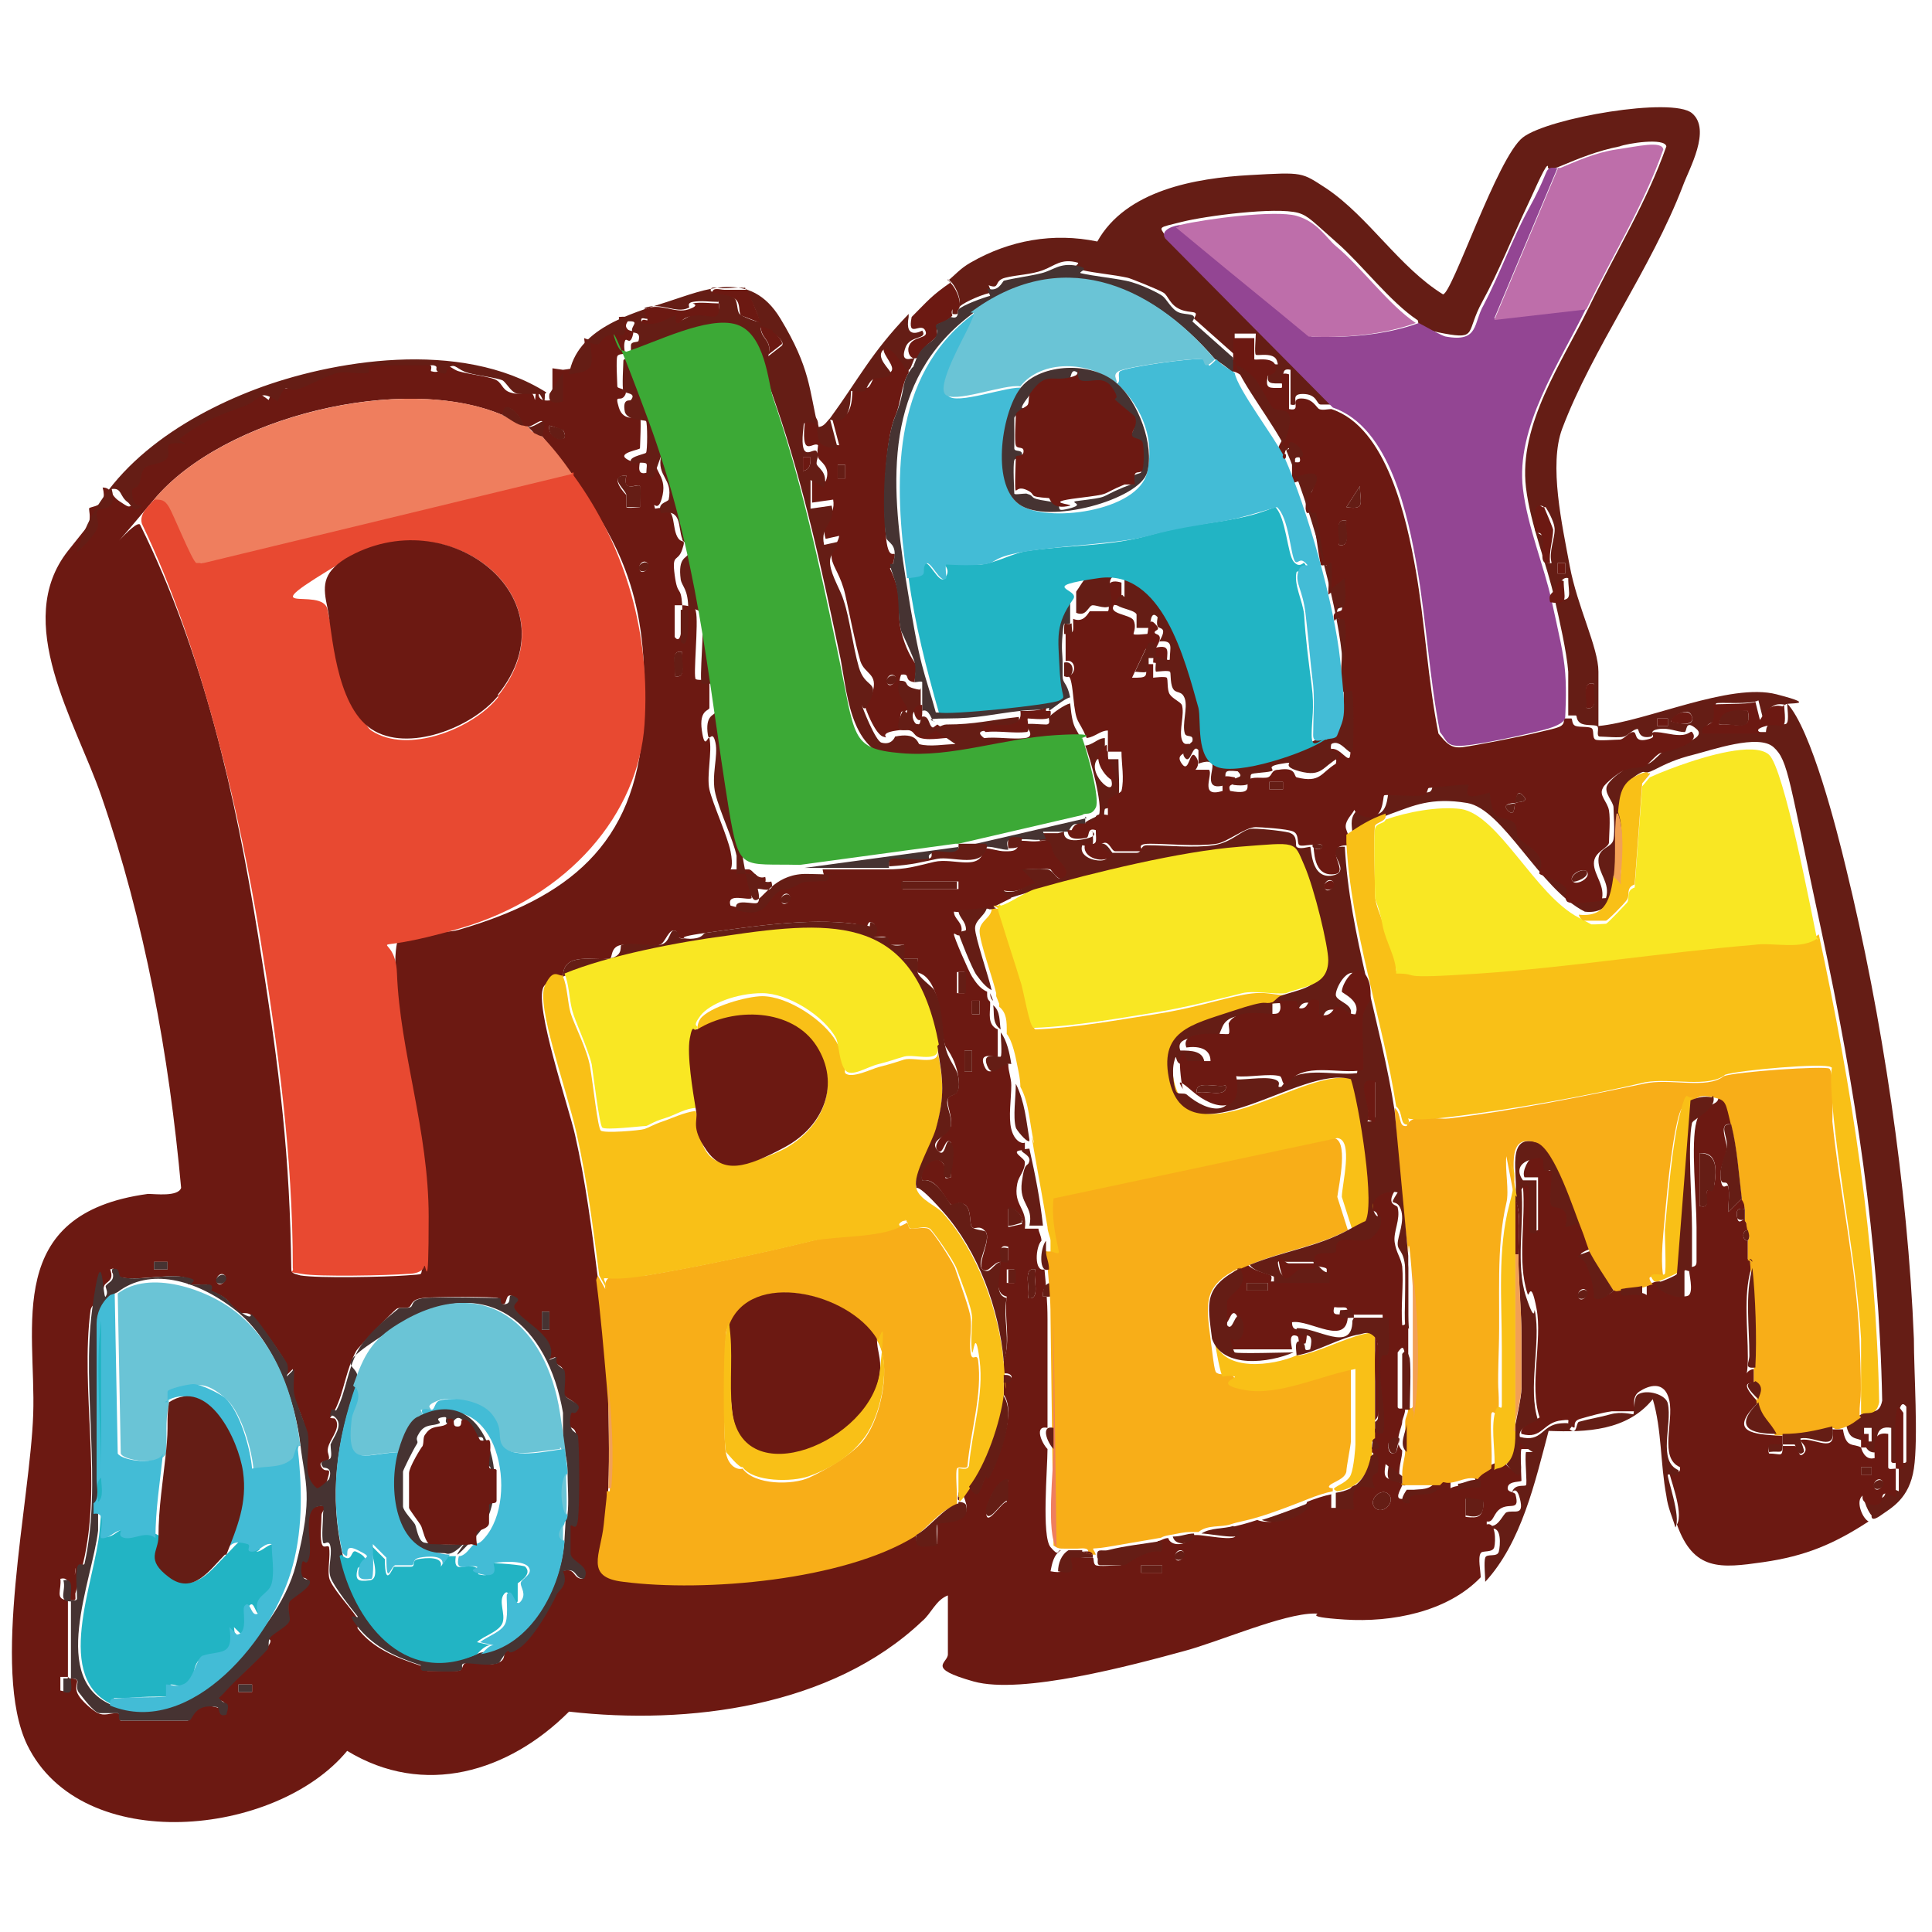 <?xml version="1.0" encoding="UTF-8"?>
<svg id="Camada_1" xmlns="http://www.w3.org/2000/svg" version="1.1" viewBox="0 0 128 128">
  <!-- Generator: Adobe Illustrator 29.8.3, SVG Export Plug-In . SVG Version: 2.1.1 Build 3)  -->
  <defs>
    <style>
      .st0 {
        fill: #22b4c4;
      }

      .st1 {
        fill: #f9e723;
      }

      .st2 {
        fill: #6ac4d6;
      }

      .st3 {
        fill: #43bcd6;
      }

      .st4 {
        fill: #3ca936;
      }

      .st5 {
        fill: #e84931;
      }

      .st6 {
        fill: #651d15;
      }

      .st7 {
        fill: #f2a055;
      }

      .st8 {
        fill: #6c1912;
      }

      .st9 {
        fill: #f8ae18;
      }

      .st10 {
        fill: #f9c017;
      }

      .st11 {
        fill: #934593;
      }

      .st12 {
        fill: #ef7e5e;
      }

      .st13 {
        fill: #463332;
      }

      .st14 {
        fill: #be6eaa;
      }
    </style>
  </defs>
  <path class="st8" d="M37.3,24.5c1.7-.2,1.6-.5,1.4-2.1.9.4,1.2-.4,1.3-.5.8-.2,1.2.5,1-.9,1.3-.1.3.3.5.7s.6,0,.4.6-.4,0-.5.3,0,.7,0,.8-.4,0-.5.2,0,1.8,0,2,.8.1.5.6-.7-.2-.4.8,1.3.6,1.4.6,0,2,0,2.1-1.5.3-.9.7.9,0,.9,0c.1.1-.4,1.2.5.9l.5-1.4c-.3,1.3.8,1.5.5,2.9s-.7.2-.5.9c1.4-.3,1.1.9,1.4,1.7s.7.1.4,1-.7.2-.5,1.7.4.6.5,2c-.2,0-.3,0-.5,0v2.1c.6.8.5-1.9.5-2.1.2,0,.9.1.9.4.2.7-.2,4.4,0,4.5s.9,0,.9,0,0,1.7,0,1.9-.7.1-.5,1.5.4.3.5.5c.2.9-.2,2.5,0,3.4s1.2,3.1,1.4,4.1,0,1.2,0,1.2.9,0,1.2,0,.5.7,1.1.5c.2.8-.8.3-.9.5s0,.9,0,.9c-.2.2-1.7-.4-1.4.5,2,.6,1.9-.7,2.9-1.3s.5,0,.8-.2c.7-.3.4-.3,1.6-.4s.9.2.8-.5c1.4,0,2.8,0,4.2,0s1.9-.2,3.2-.5,3.1.7,3.3-.9c.5,0,.9.2,1.4.2s.9,0,.9-.7c.9,0,.7.1,1.6,0s.6.3,1,1,1.1.9.6,1.4-1-.4-1.1-.5c-.5-.1-1.2,0-1.7,0l.9.9c-.9.2-1.2.7-2.3.5l.5.5-1.4.7c-.1,0-.3,0-.5,0-.6.1-1.2.3-1.9.2,0,.5.6.7.5,1.3s-.5,0-.5.2,1,2.5,1.2,2.8.5.8,1,1c0,0,0,.2,0,.2,0,.4.2.4.2.5,0,0,0,.2,0,.2,0,.5-.2,1.3.5,1.6,0,0,0,.2,0,.2,0,.3,0,1.6,0,1.6-.1.1-1.3-.4-.9.6s1-.3,1.6-.1c0,.5.2.9.2,1.4,0,.9-.2,2.1,0,2.9s.7,1,.9.9c0,.1,0,.3,0,.5-1.2,0,0,.5,0,.8,0,.6-.4.9-.5,1.4-.3,1.5.7,1.6.5,3h.9c0,.2.2.5.2.8-.4.4-.5,2.1.2,1.9.1,1.1.2,2.1.2,3.3s0,.9,0,1.4,0,.7,0,.9c0,1.2,0,2.5,0,3.7s0,.3,0,.5c0,.2,0,.5,0,.7-.9-.2-.4,1,0,1.4,0,1.3-.4,5.8.2,6.5s.4.2.7.2c-.5.3-.6.9-.7,1.4,1.5.3.7-.7.9-.9s1.2,0,1.4,0,.4,0,.5,0,0,.4.2.5,1.3,0,1.6,0,.9-.7,1.9-.9.7.3.6-.7c.2,0,.4-.2.7-.2.2.7,1.6.4,1.4-.2.2,0,.3,0,.5,0,.7,0,3.7.7,2.1-.5.6-.1,1.3-.3,1.9-.5.9.4,3-.2,3.3-1.2.5-.2,1.1-.4,1.6-.5,0,.3,0,.6,0,.9h1.2c-.1-1.5,0-1.7,1.4-1.4-.5-1.1.2-.9.2-1.1s.3-1.7-.5-1c0-.1,0-.3,0-.5,1,.1.3-.5.2-.7s0-.3,0-.5c.6.2.6-.5.6-.9,0-1.2-.3-2.7-.2-4s.4-.3.5-.5c.1-.6,0-1.5,0-2.2-.8,0-1.6,0-2.3,0,0-.7-.2-.4-.9-.5-.2.7.3.4.9.5,0,2.2-2.5.3-3.7.5,0,1.1,1.3-.3.9,1.4-.7.2-.3-.4-.6-.5-.6-.2-.3.7-.3.9,0,0-.2,0-.2,0-.5,0-3.8,0-3.9,0s-.4-.8-.3-.9c.9.5.9-1.2.7-1.4-.4-.5-.5,1-.9.5s0-1.3,0-1.5c0-.6,1.5-.9.9-2.2.2,0,.5-.1.7-.2.3.5,1.5.7,1.6.8s0,.4,0,.4h3.7s0-.7,0-.8c0-.2-.7-.1-.8-.4-.8-1,.7-.6,1.1-.8s0-.8.4-.8c.5-.1,1.5.2,2.1-.2s.6-1,.6-1.1c0-.7-.4-.5-.5-.7-.2-.9.8-1.5,1.6-1.2-.6,1,.2.9.2,1.1.2.8-.3,1.6-.2,2.3s.4,1,.5,1.6c.1,1.2-.1,2.6,0,3.9.4,0,.2-.5.2-.8,0-1.3,0-2.6,0-3.9,0,.1.2.5.2.9v9.3s-.2,0-.2,0c0-.8.1-2.6,0-3.4s-.2-.7-.5-.3v3.6c0,.2.3.1.5.1,0,.4-.2.7-.2.9,0,.4-.6,1.3,0,1.9,0,.5-.2.9-.2,1.6l-.9-.7c-.2,1.1.1.9.9,1.2s.2.2.2.2c-.1.3-.6,1,.1.9s0-.4.3-.5c.5-.2,1.3,0,1.7-.5,0,0,.2,0,.2,0,.2,0,.2-.2.2-.2.2,0,.5,0,.7,0v.5c.5-.3,1.5-.1,1.6-.3s0-.4,0-.4c.3-.4.6-.4.9-.7s.8-.3.9-.5c1.7,2.1.7-1.1.9-1.4l.9.7h-.5c-.1.2,0,2,0,2.1s-.8,0-.9.4.4.3.5.5c.3,1.1-.3.6-.9.9s-.5,1-1,.9v.2c.6-.2.6,1.1.5,1.5s-.8.2-.9.4c-.2.3,0,1.2,0,1.6-2.2,2.3-5.9,3-9,2.8s-1.3-.4-2-.4c-2.1,0-6.4,1.9-8.7,2.5-3.3.9-10.7,2.9-13.9,2s-1.7-1.2-1.7-1.8v-3.9c-.8.3-1.1,1.2-1.7,1.7-6,5.7-15.5,6.9-23.4,6-4,4-9.6,5.7-14.7,2.6-4.7,5.7-17.6,7-21.2-.4-2.4-5,.2-16.1.4-21.9s-2-13.3,7.6-14.6c.5,0,2,.2,2.2-.4-.8-8.8-2.4-17.6-5.3-26-1.7-4.9-5.9-11.5-2.2-16.2s1.3-1.2,1.4-1.8,0-.8,0-1,1.3,0,.9-1.4c.6,0,.5.5,1.1.9s.6.4.8.3c.4-.4-.4-.5-.5-.6-.2-.8.3-.8.4-.9.2-.4,0-.7.4-1.1s1.4-.6,1.5-.7c.3-.5-.6-1.1,1.2-.9-.4-.3,0-.7.4-.9,1.3-.8,2.1-1,3.5-1.6s1-1.2,2.2-.3c.6-1.5.4-.6,1.3-.8s2.4-1,2.7-1.1c.6-.1,1.4.1,2,0s0-.4.5-.5c.7,0,3,0,3.8,0s.3.5.5.5c.7.2.5-.4.6-.4.4-.2.8.3,1.2.4.7.2,1.7.3,2.3.5s.5.7,1.1.9.9,0,1.3,0,.3,1.1.4,0c0,0,.2,0,.2,0s-.2.7.9.5c0-.6,0-1.3,0-1.9s0-.2,0-.2ZM33.3,27.5c-6.6-2.8-18.5.1-23.1,5.6s-1.1,1-.9,1.7c4.2,8.5,6.3,17.9,7.8,27.2s2.1,14.7,2.2,22.1c0,.3.3.3.6.4,1.2.2,5.7.1,7,0s.9,0,1.1-.5.3-2.7.3-3.3c0-5.8-1.9-10.9-2.1-16.1s1.8-2.3,4.2-3c7.2-2.1,11.7-5.6,12.2-13.5s-1.2-11.7-4.7-16.5-1.4-1.9-2.1-2.6c.5-1.9-.2-.8-.9-.7s-.2,0-.2,0c-.2-.8-1.3-2-1.4-.7ZM37.3,28.5s-.8-.3-.9-.3c-.2.9,1.5,1.3.9.3ZM41.5,31.5c-1.3,0,0,1.3,0,1.3,0,.2,0,.7,0,.8s.9,0,.9,0c0,0,0-1.4,0-1.4-.2-.2-1.2.5-.9-.7ZM42.9,37.3c-.3-.3-.7.2-.5.5s.7-.2.5-.5ZM45.2,43.2c-.9-.2-.3,1.1-.5,1.6.9.2.3-1.1.5-1.6ZM63.5,58.4h-3.7v.5h3.7v-.5ZM52.3,59.3c-.3-.3-.7.2-.5.5s.7-.2.5-.5ZM66.3,83.6c-.5,0-.8.8-1.2.5s.6-2,.2-2.5-.7-.1-.9-.3,0-1.2-.5-1.5-.6.2-.9,0-.9-1.8-1.9-1.6c-.3-.8.9-1.9,1.4-1.1s-.3,1.1.5.9c0-.4.1-2.2,0-2.3-.4-.5-.5,1-.9.5s.9-1.4.9-1.6c.1-.7-.3-1.4-.2-1.8s.9,0,.7-1.4-.9-2-.9-2.2c-.3-1.1-.2-2.4-.7-3.6s-1.1-1.1-1.1-1.2c-.1-.3,0-.8,0-.9,0,0-.9,0-.9,0s0-.9,0-.9-.5,0-.8,0-.2-.4-.4-.5-.6,0-.8,0,.2-.7,0-.9c-.5-.4-.4.4-.6.5-.6.1-.1-.4-.7-.5-3.1-.4-6.9.2-9.8.6s-.6.4-1.2.4c-1.1,0-.7-.4-.8-.5-.5-.3-.7.8-1.1.9-.7.2-1.7-.1-2.5,0s-.6.9-.8.9c-1,.2-3.1-.5-3.1,1.2-.4.2-1,.2-1.3.7-.6,1.3,1.7,8,2.1,9.8.7,3.1,1.1,6.2,1.5,9.4s.5,4.7.7,7c0,2.3.1,4.7,0,7s-.2,1.5-.2,2.2c-.2,2.1-1.3,3.5,1.3,3.8,5.3.7,14.6-.2,19.3-3-.2,1.1.8.6,1.4.7,0-.3,0-1.3,0-1.4s2.3.1,1.9-1.3-.4-.1-.5-.2,0-.3,0-.5c.2-.2.6-.3.7-.5.7,1.2.8-.1,1.1-.6s.4-.3.5-.5c.5-1.2,1.5-3.8.7-4.9,0-.3,0-.6,0-.9.7.1.7-.6,0-.5,0-.3,0-.6,0-.9.5-1.3,0-2.8.2-4.2-.9-.2-.5-1.5-.4-2.4.1,0,.4,0,.5,0,0,0,0-.7,0-.9-.7-.2-.4.4-.5.9ZM63.9,64.4h-.5v1.4h.5v-1.4ZM64.9,66.3h-.5v.9h.5v-.9ZM64.4,69.6h-.5v1.4h.5v-1.4ZM67.7,81c.2-.3-.5-1.1-.9-.9v1.2c0,0,.9-.2.9-.2ZM11.1,83.6h-.9v.5h.9v-.5ZM4.6,111.2c.9,0,.3.3.5.9s1.3,1.4,1.4,1.4c.4.2.8,0,1.2,0s.1.4.3.5c.4,0,4,0,4.4,0s.3-1.3,1.9-.9,0,.7.6.5c.3-1-.4-.9-.4-1-.3-.4.2-.4.3-.5.8-.9,2.1-1.9,2.8-2.8s0-.6.2-.8,1.3-1,1.3-1.2c0-.4,0-.8,0-1.2s1.6-1,1.3-1.4-.7.2-.5-1.1.4-.3.5-.5c.2-.9-.5-3.1.6-3.3s.3.2.3.6c0,.6-.1,1.3,0,1.8s.4.1.5.3c.1.6-.1,1.4,0,2s1.4,2,1.8,2.6,0,.6.1.8c1,1.3,2.5,1.9,4,2.4s.2.4.3.4c.4,0,1.9,0,2.3,0s.3-.4.5-.5c.7-.2,1.4.2,2.1,0s.4-.7.6-.8.6,0,.8-.2c.9-.6,2.1-2.7,2.5-3.6s.8-.5.4-1.5c1-.3.7.5,1.4.5.4-1-.9-1.1-.9-1.7s0-1.5,0-1.8.4,0,.5-.5c.1-1,.1-4.4,0-5.4s-.7-.2-.5-1.4.4-.3.5-.4c.3-.5-.8-.7-.9-1.1,0-.5,0-1.1,0-1.5s-.7-.3-.5-.9l-.5.2c.7-1.6-1.9-2.5-2.3-3.4s0-.7,0-.8c-.5-.3-.4.4-.6.5-.5.1-.3-.3-.4-.4-.2-.1-4.4-.1-5,0-.8.1-.7.5-.9.6s-.6,0-.8.1-2.6,2.6-2.7,2.8c-.7,1.3-.8,2.7-1.4,3.9s-.4,0-.4.2c-.1.5.3.3.4.4.4.5-.2,1.2-.4,1.7s0,.6,0,.9-.8.1-.5.6.7-.2.4.8-.6.7-.8.6c-1.1-.9-.4-2.4-.6-3.6s-.9-2.4-.9-2.6c-.1-.5,0-1.2,0-1.7l-.5.5c0-.3,0-.6,0-.9s-2-3-2.3-3.2-.6,0-.8-.2c-.9-.7-.4-.8-1.9-1.4s0-.3-.2-.4c-.3,0-.7,0-1.1,0s0-.4-.5-.5c-1.1-.2-3.2.3-4.2,0s0-.7-.6-.5c.3.8-.3.8-.4,1.1s0,.5,0,.7c-.2.3-.8.4-.9.9-.7,5.3.8,11.4-.5,16.8s-.4.1-.5.3c-.1.6,0,1.4,0,2,0,.2-.3.1-.5.1,0-.5.3-1.6-.5-1.4.1.7-.4,1.4.5,1.4,0,1.6,0,3.5,0,5.1-.2,0-.3,0-.5,0v.9c.7.2.4-.3.5-.9ZM67.2,84.1h-.5v.9h.5v-.9ZM68.6,84.1c-.9-.2-.3,1.4-.5,1.9.9.2.3-1.4.5-1.9ZM14.9,84.5c-.3-.3-.7.2-.5.5s.7-.2.5-.5ZM69.6,85.9v-.9c-.5.3-.5.5-.5.9h.5ZM84,85h-1.4v.5h1.4v-.5ZM36.4,86.9h-.5v1.2h.5v-1.2ZM92.5,96.2s.3-.9.2-.9-.7.3-.7.3c-.1.4.1.9.5.6ZM66.8,98.1c-.3-.2-.9.6-1,.8-.2.3-.6,1.3-.4,1.6s1-1,1.3-1v-1.3ZM92,99c-.5-.5-1.4.4-.9.9s1.4-.4.9-.9ZM98.3,99.5l-1.2-.2v1.2c.9.1,1.1,0,1.2-.9ZM78.4,102.8c-.3-.3-.7.2-.5.5s.7-.2.5-.5ZM77,103.7h-1.4v.5h1.4v-.5ZM16.7,111.6h-.9v.5h.9v-.5Z"/>
  <path class="st6" d="M62.8,18.6c.5-.4.8-.8,1.5-1.2,2.6-1.5,5.5-2,8.4-1.4,1.9-3.4,6.5-4.2,10.1-4.4s3.4-.2,5.1.9c2.8,1.9,4.8,5.2,7.7,7,.6,0,3.6-9.1,5.3-10.4s9.9-2.7,11.2-1.6-.2,3.7-.6,4.8c-2.1,5.5-6,10.8-8,16.1-.9,2.4,0,6.4.5,9.1s1.9,5.4,1.9,7v3.6c3.2-.3,8.7-2.9,11.8-2.1s.4.5.6.7c-.9-.2-1.1.3-1.5.9l-.3-1.2c-.5.3-2.7.1-2.8.2s0,.7,0,1-.9.3-.7.9h4s0-.4.2-.5c1.1-.3,1.4.7,1.2-1.4,1.6,1.7,3.3,8.4,3.9,10.9,2.4,9.8,4.1,21.2,4.5,31.2,0,2.2.3,6.6,0,8.6s-1.5,2.6-2.2,3.1-.6,0-.6,0c-.3-.3-.7-1.4-.5-1.6.3-.4.4.4.8.5,1.2,0,0-1.2,1.5-.5,0-.6,0-1.2,0-1.9.2,0,.5.1.5-.1v-3.6c-.3-.4-.4,0-.5.3-.1,1,0,2.3,0,3.4-.2,0-.5.1-.5-.1v-2.2c-1.1-.2-1,.8-.9,1.6-.8.2-.9-.7-.9-.7h.5s0-.9,0-.9h-.5s0,.9,0,.9c-.5-.3-1,0-1.2-1.2.5-.2.8-.5,1.2-.7s1,.2,1.2-.8c-.2-10.5-1.8-20.8-4-31s-2.2-11.4-3.2-12.3-4.1.2-5.3.5-1.8.6-2.6,1-.5,0-.9.2c-1,.5-1.1,1.3-1.2,2.4s0,2.9-.2,4.2-.6,2.8-2.3,2.6c-3-1.5-5.4-6.8-7.8-7.2s-3.6.2-5,.7-1.6.8-2.6,1.4c0-.5-.2-1,.2-1.5.6-.9.7,0,.9.1,1.3.4,1.2-1.3,1.3-1.4s2,0,2.5,0,.3-.4.5-.5,2.5-.3,2.6-.2,0,.6,0,.7c.2.2,1.3-.3,1.4-.2s0,1.1.4,1.5.9,0,1.2.5.1.7.3,1,1.3,1,1.4,1.3c.2.6,0,1,0,1.1,0,.1,1.5.6,1.8,1s0,.7,0,.8c.2.3,1.9,0,2.3,0,.3-1-.5-1.6-.5-2.5s.9-.8,1-1.4,0-1.7,0-2.1-.7-1-.4-1.5,1.1-1,1.1-1c.6-.3,1.3-.3,1.6-.4s.8-.7,1.1-.9,2.9-.7,2.1-1.4-.6.2-.8.2c-.5,0-1-.3-1.7-.2s-.3.4-.5.5c-.9.2-.8-.5-.9-.5-.3,0-.6.4-.9.5s-1.3,0-1.6,0,0-.6-.2-.7-.8,0-1.1-.2-.2-.5-.3-.5-.4,0-.5,0c0-.1,0-2.4,0-2.9-.1-1.3-.6-3.5-.9-4.8,1.3.2.9-.3.9-1.4-.4-.1-.6.4-.7.7s-.3.3-.2.7c-.5-2.3-1.6-4.9-1.9-7.4-.5-4.2,2.4-8.3,4.2-12s3.8-6.9,5.1-10.6c-.1-.6-2.6-.2-3.1,0-1.5.3-2.7.8-3.9,1.3s-.7-.1-.9,0-1.1,2.2-1.3,2.6c-1,2.1-1.9,4.4-3,6.4s-.3,2.5-2.5,2.1-1.6-.8-1.8-.9c-1.8-1.2-3.7-3.7-5.3-5.1s-1.9-1.8-2.6-2c-1.5-.4-6.1.2-7.7.6s-1.5.3-1.1.9l11.1,11.2c-.2,0-.5,0-.8,0s-.2-.7-1.2-.7,0,.9-.8.7v-2.3c-.8-.2-.3.8-.5.9-.8,0-1.2.1-.9-.8s.7-.1.5-.7-1.3-.3-1.4-.4,0-1.1,0-1.4h-1.4c0,.5,0,.9,0,1.4l-2.7-2.4c.4-.6-.2-.3-.9-.6s-.8-.9-1.1-1.1-2.3-1-2.4-1c-.9-.2-2.1-.3-3-.5s-.1-.4-.3-.5c-1.1-.3-1.5.2-2.3.5s-1.7.3-2.5.5-.3.8-1.1.5l.2.5c-.4,0-1.8.6-2.1.9s.1.6-.5.5c0,0,0-.2,0-.4s.4,0,.4,0c.3-.4-.2-1.6-.7-1.9ZM102.3,33.6c-.6-.5-.5,1.2-.5,1.5s.4.3.5.5c.1.6-.4,1.9.5,1.7-.2-.7.2-1.6.2-2.2s-.6-1.5-.6-1.5ZM103.7,37.3h-.5v.7h.5v-.7ZM105.6,45.3c-.9-.2-.3,1.1-.5,1.6.9.2.3-1.1.5-1.6ZM110.7,47.8c.2,0,1.6.5,1.4-.3s-1.3,0-1.4.3ZM110.5,47.6h-.7v.5h.7v-.5Z"/>
  <path class="st8" d="M114.7,74.5c-.9-.2-.3,1.1-.3,1.5,0,.7-.5,1.2-.4,2.1s.4.3.5.5c.1.5,0,1.2,0,1.7l.9-.9s.2.2.2.7c-.5-.1-.6.1-.5.6s.4,0,.5.1c.1.2.2.5.2.7-.4,0-.4.7,0,.7,0,.4,0,.8,0,1.2l.2.2c0,.2,0,.3,0,.5-.5,1.8-.2,3.9-.2,5.8s-.4.9.4.8c0,.2,0,.9,0,.9-.1.1-1.1-.2.2,1.2,0,0,0,.2,0,.2-1.7,1.7-.6,2,1.2,2.1s.3,0,.5,0c0,.2,0,.5,0,.7-.6,0-1.1-.2-.9.5.8,0,.9.3.9-.5.2,0,.5,0,.8,0s.2.9.6.5-.3-.8-.2-.9c.9-.2,2.4,1,2.1-.7.2,0,.5,0,.7,0,.2,1.3.7.9,1.2,1.2v-.9s.5,0,.5,0v.9s-.5,0-.5,0c0,0,.2.9.9.7,0-.8-.2-1.8.9-1.6v2.2c0,.2.3.1.5.1,0-1.1-.1-2.4,0-3.4s.2-.7.5-.3v3.6c0,.2-.3.1-.5.1,0,.6,0,1.2,0,1.9-1.5-.8-.4.6-1.5.5s-.5-.9-.8-.5.1,1.4.5,1.6c-2.3,1.5-4.2,2.3-7,2.7s-4.6.6-5.7-2.5c.5-.8-.6-3.4-.5-3.5s.8.3.7-.3c-1.4-.6-.4-3-.7-4.4s-1.4-1-2-.6-.2,1.3-.3,1.3-1.1,0-1.5,0c-.7.1-1.4.3-2.1.5s-.1.8-.6.5.2-.5-.6-.4c-1.3.1-1.3,1.3-2.7.9-.2-.6,1.2-1,1.2-1.1-.7-2.1.2-5.1-.2-7.2s-.5-.6-.6-1c-.7-2.1-.1-4.9-.3-7.1.3-.4.4,0,.5.3,0,.7,0,1.6,0,2.3s0,.4.5.3v-3.5s-.9,0-.9,0c-.2-.4.3-1.3.6-1.4,1.1-.3.6.3.8.7s.4.2.5.3c.1.5-.2,1.8,0,2.1s1.3,0,.9,1.4c.6,0,.8-.5,1.2.2.2.5.3,1.1.5,1.4-1.5.5-.4.6-.2.9.3.6.5,1.5.5,2.2.6.3,1.2-.4,1.4-.5s.3,0,.5,0c-.2.9.7,0,1.4.5v-.7c.2,0,.5-.2.7-.2s.2,0,.2,0c0,.7,1.6,1.2,1.9.9s0-1.4,0-1.7.5,0,.5-.5c0-.9,0-1.4,0-2.3,0-1.8-.4-5.6,0-7s1.7-.9,1.4-1.8c.9.1,1,1.1,1.2,1.9ZM112.6,76.4v3.5c.8.2.3-.5.5-1s.4,0,.5-.5c.1-.9.2-2.1-1-2ZM105.1,85.5c-.3-.3-.7.2-.5.5s.7-.2.5-.5ZM124,97.2h-.7v.5h.7v-.5ZM124.7,98.1c-.3-.3-.7.2-.5.5s.7-.2.5-.5Z"/>
  <path class="st8" d="M60.2,24.7c-.5.8-.5,2-.9,2.9-.7,1.7-.8,6-.6,8s.8.4.5,1.6-.6-.5,0,1,.2,2.4.5,3.6.7,1.8.9,2.1,0,.9,0,1.3c-.8-.1-.2-.6-.9-.5-.4,1,.5,1.4.5,2s-.4.3-.5.5c-.3,1.2.5.6,1.2.8s0,.9,1.2,0l1.3.9c-.7-.1-1.7.2-2.4,0s-.2-.7-1.6-.5-.3.6-.9.4-1.4-2.4-1.3-2.5.5,0,.6-.4c.4-1.3-.5-1.2-.8-2.1-.4-1.4-.7-3.1-1-4.4s-.8-1.8-.9-2.4.4-.9.5-1.5l-.9.2c-.4-1.3.7-1.4.5-2.6l-1.4.2v-1.9s.9.5.9.5c.4-1-.4-1.3-.5-1.6s0-.7,0-.8c-.3-.3-1.1.9-.9-1.3s-.1-.6.7-.6c0,0,.2.2.2.5.2.9,0,1.3,1.4,1.4l-.5-1.9c1.6.5,1.3-1.8,1.4-1.9s.6,0,.9,0,.4-.7.6-.8c.2-.2,1,0,1.1-.4s-.8-1.2-.5-1.5c.5-.5,1.4,1.1,1.6,1.4ZM56,30.8h-.5v.9h.5v-.9ZM59.3,44.8c-.3-.3-.7.2-.5.5s.7-.2.5-.5Z"/>
  <path class="st6" d="M53.9,28c-.8,0-.6-.1-.7.6-.2,2.2.7,1,.9,1.3s0,.5,0,.8.8.5.5,1.6l-.9-.5v1.9s1.4-.2,1.4-.2c.3,1.2-.8,1.3-.5,2.6l.9-.2c0,.6-.6.7-.5,1.5s.7,1.7.9,2.4c.4,1.2.6,3,1,4.4s1.3.9.8,2.1-.6.3-.6.4.9,2.4,1.3,2.5c.7.2.9-.4.9-.4,1.4-.3,1.5.4,1.6.5.7.2,1.7,0,2.4,0l-1.3-.9c-1.3.9-.9,0-1.2,0-.7-.2-1.6.4-1.2-.8s.4,0,.5-.5-.9-1-.5-2c.7,0,.2.3.9.5s.4,0,.5,0c0,0,0,1.1,0,1.4-1.2,0,0,1.9,0,.5.6-.2.5.6.8.7s.6-.2.9-.2c1.9,0,2.9-.3,4.8-.5.2,1.2-1.3.9-2,.9s-.7.2-.3.5c.8-.1,1.9.1,2.7,0s0-.8.1-.9.9,0,1.3,0,.1-.5.2-.5c.3-.3,1-.8,1.4-.9.2,2,.4,1.4.9,2.8.6,0,.9-.5,1.4-.5,0,.5,0,.9,0,1.4-.1,0-.4,0-.5,0-.8,1,1.6,3,.8,1s-.2-.1-.3-1c.3,0,.6,0,.9,0,0,.8.1,1.9,0,2.6s-.8.6-.9.7c-.1.3,0,.8,0,.9s-.5,0-.7,0,0,.3-.6.5v-.5c.2-.2.8-.4.9-.5.3-.6-.6-3.9-.9-4.6-.5,0-1.1-.3-1.7-.2-3.5.2-6.8,1.5-10.3,1.2s-3.7-4-4.2-6.7c-1.2-5.7-2.4-11.4-4.3-16.9s-1.6-4.6-2.4-4.8c-1.9-.6-5.4,1.2-7.3,1.8-.3.5,1.4,3.8,1.7,4.5,3.3,9.2,3.9,16.6,5.4,26s.7,3.5,4.7,3.6.9,0,1.4,0c.1.7-.4.4-.8.5-1.2,0-.9.1-1.6.4s-.6,0-.8.2c-1,.6-.8,1.9-2.9,1.3-.3-.9,1.2-.3,1.4-.5s0-.9,0-.9c.1-.1,1.2.4.9-.5-.6.2-1-.5-1.1-.5-.3,0-1.2,0-1.2,0s0-.9,0-1.2c-.2-1-1.1-2.9-1.4-4.1s.2-2.5,0-3.4-.4,0-.5-.5c-.2-1.3.4-1.3.5-1.5s0-1.9,0-1.9-.9,0-.9,0c-.2-.2.2-3.9,0-4.5s-.7-.4-.9-.4c0,.2.1,2.9-.5,2.1v-2.1c.2,0,.3,0,.5,0,0-1.4-.4-1.5-.5-2-.2-1.5.4-1.4.5-1.7.2-.8-.4-.7-.4-1-.3-.8,0-2-1.4-1.7-.3-.7.4-.7.5-.9.3-1.4-.8-1.5-.5-2.9l-.5,1.4c-.8.2-.3-.8-.5-.9s-.8,0-.9,0c-.5-.4.8-.6.9-.7s.1-2,0-2.1-1.2,0-1.4-.6c-.2-1,.4-.7.4-.8.4-.5-.4-.4-.5-.6s0-1.8,0-2,.5-.1.5-.2c0,0,0-.5,0-.8s.4-.2.5-.3c.2-.7-.4-.5-.4-.6-.2-.4.7-.8-.5-.7.1,1.4-.2.7-1,.9s-.4.9-1.3.5c.2,1.6.3,1.9-1.4,2.1.5-3,4-4,6.5-4.8s5.5-2.2,7.5,1.1,1.9,4.7,2.5,7.2ZM49.4,19.1c-.2-.1-1.1,0-1.5,0s-.9-.2-.8.2c.4.1,1.2.2,1.5.4s.2.9.4,1.1,1.3.6,1.3.5c0-.4-.9-2.2-1-2.3ZM47.6,20c-.5,0-1.2-.1-1.7,0s-.1.4-.3.4c-.8.4-1.8-.4-2.9,0,0,0,.3.6.2.7s-.5-.2-.4.2c1.1.3,1.5-.2,2.2-.5s0,.5.2.5c.3,0,.7-.4,1.2-.5,1-.2,1.7.5,1.5-.9ZM51.2,22c-.3-.1-.6-.2-.8-.3,0,.8.8.8.5,1.9l.9-.7c.2-.2-.3-.7-.6-.8ZM53.7,30.3h-.5s0,.9,0,.9c.5-.1.5-.5.5-.9Z"/>
  <path class="st6" d="M100.4,79.2c.2-1.3-.7-4.2,1.5-3.5s2.4,4.6,3,5.8c-.3-.7-.6-.3-1.2-.2.4-1.5-.7-1.2-.9-1.4s0-1.6,0-2.1-.4-.1-.5-.3c-.2-.5.3-1-.8-.7s-.9,1-.6,1.4c0,0,.9,0,.9,0v3.5c-.5,0-.4,0-.5-.3,0-.7,0-1.6,0-2.3s-.2-.7-.5-.3c.2,2.2-.4,5,.3,7.1s.5.5.6,1c.4,2.1-.5,5.1.2,7.2,0,0-1.4.4-1.2,1.1,1.5.4,1.4-.8,2.7-.9s.5.4.6.4c.5.4.4-.4.6-.5.7-.2,1.4-.3,2.1-.5s1.4,0,1.5,0,0-1.1.3-1.3c.6-.4,1.9,0,2,.6.3,1.4-.7,3.8.7,4.4.1.6-.6.2-.7.3s.9,2.8.5,3.5c-.2-.7-.5-1.3-.6-2.1-.4-2.1-.3-4.4-.9-6.4-1.7,2.1-4.4,2.2-6.9,2.1-.9,3.4-1.8,7.4-4.2,10,0-.4-.1-1.3,0-1.6s.8,0,.9-.4.2-1.7-.5-1.5v-.2c.5,0,.8-.8,1-.9.5-.2,1.2.3.9-.9s-.7,0-.5-.5.8-.3.9-.4-.1-1.8,0-2.2h.5c0,.1-.9-.6-.9-.6-.2.3.7,3.5-.9,1.4.5-.5.4-1.5.5-2.1s.5-2.3.5-2.9v-3.5c0-1.6-.2-3.5-.2-5.3s.2-2.7-.2-3.7c0,0,0-.2,0-.2Z"/>
  <path class="st6" d="M36.1,26.1c0,1.1-.2,0-.4,0-.4,0-.8,0-1.3,0s-.8-.7-1.1-.9c-.5-.2-1.6-.3-2.3-.5s-.8-.6-1.2-.4,0,.6-.6.4,0-.4-.5-.5c-.8,0-3,0-3.8,0s-.3.4-.5.5c-.6.1-1.4-.1-2,0s-2,.9-2.7,1.1-.7-.7-1.3.8c-1.3-.9-1.1-.1-2.2.3s-2.3.8-3.5,1.6-.8.6-.4.9c-1.8-.2-.9.4-1.2.9s-1.2.4-1.5.7-.2.7-.4,1.1-.6,0-.4.9.9.2.5.6-.6-.1-.8-.3c-.6-.4-.4-1-1.1-.9.4,1.5-.7,1.2-.9,1.4s0,.7,0,1c-.1.6-1.1,1.5-1.4,1.8,1.5-5.4,6.8-8.9,11.8-10.8s13.6-3.4,19.3.2Z"/>
  <path class="st6" d="M60.2,21c-.3,1.6.9.9.9.9.4.6-.8.3-1.1,1.1s0,.9.6.7c-.4,1-.2.6-.5.9-.2-.3-1.1-1.9-1.6-1.4s.5,1.3.5,1.5c0,.4-.8.3-1.1.4s-.5.7-.6.8c-.3.1-.8,0-.9,0-.1,0,.2,2.4-1.4,1.9l.5,1.9c-1.5-.1-1.2-.5-1.4-1.4.5,0,.6-.3.9-.6,1.9-2.6,2.7-4.3,5.2-6.9Z"/>
  <path class="st8" d="M62.8,18.6c.5.3,1,1.5.7,1.9s-.3,0-.4,0c-.1.2,0,.4,0,.4-.4.5-.9.5-1,.6s0,.6,0,.7c-.2.4-1,.7-1.3,1.5-.5.2-.7-.4-.6-.7.2-.8,1.4-.5,1.1-1.1s-1.2.6-.9-.9c1.1-1.1,1.3-1.4,2.6-2.3Z"/>
  <path class="st6" d="M37.3,24.7c0,.6,0,1.3,0,1.9-1.1.3-.9-.4-.9-.5l.9-1.4Z"/>
  <path class="st5" d="M38,31.5c3.5,4.8,5.1,10.6,4.7,16.5s-5,11.4-12.2,13.5-4.3-.2-4.2,3c.2,5.2,2.1,10.4,2.1,16.1s-.2,2.9-.3,3.3-.7.5-1.1.5c-1.3.1-5.9.2-7,0s-.5,0-.6-.4c0-7.4-1-14.8-2.2-22.1s-3.7-18.7-7.8-27.2c-.2-.7.5-1.2.9-1.7.5,0,.8,0,1,.5s1.5,3.5,1.8,3.7.4,0,.5,0l24.4-5.9ZM33,46.1c5.1-6.4-3.2-13.1-10.1-9s-1.5,1.6-1.2,3.3,2,7.4,2.9,8c2.4,1.6,6.7-.1,8.4-2.2Z"/>
  <path class="st9" d="M123.3,93.9c-.3.2-.6.5-1.2.7s-.5,0-.7,0c-1.2.3-2.1.5-3.3.5s-.3,0-.5,0c-.3-.8-1-1.1-1.2-2.1s0-.2,0-.2c0-.2.5-.8-.2-1.2,0,0,0-.7,0-.9,0-1.9,0-4.8-.2-6.5s0-.3,0-.5-.2-.2-.2-.2c0-.4,0-.8,0-1.2s.2,0,0-.7,0-.5-.2-.7c0-.2,0-.5,0-.7,0-.5-.2-.7-.2-.7-.2-1.6-.3-3.3-.7-4.9s-.3-1.7-1.2-1.9-.9,0-1.4.2-.7.4-.9,1.1c-.5,1.9-.8,5.5-1,7.7s0,2.8,0,2.9c-.2.2-1.4-.4-.7.5-.2,0-.5.2-.7.2-.4,0-.9.1-1.4.2s-.3,0-.5,0c-.5-.7-1.3-1.8-1.6-2.6s-.3-.9-.5-1.4c-.5-1.2-1.8-5.4-3-5.8-2.2-.7-1.3,2.2-1.5,3.5l-.5-2.6c-.1.9.2,2.3,0,3.1-.7,3-.4,6.3-.5,9.6s0,2.4,0,3.7-.4.2-.5.7c-.1,1.1.1,2.5,0,3.6-.4.3-.6.3-.9.7-.6-.2-1.1.1-1.6.2s-.5,0-.7,0l-.2.2c0,0-.2,0-.2,0-.5,0-1.6,0-2.1,0s-.1-.2-.2-.2c0-.2,0-.3,0-.5,0-.7.2-1.1.2-1.6s0-1.3,0-1.9c0-.3.2-.5.2-.9,0,0,.2,0,.2,0,.3-.2.2-.3.2-.6.2-2.5,0-6.3-.2-8.8s-.2-.8-.2-.9c-.4-3.2-.7-6.4-.9-9.6.5.4.2,1.3.8,1.2.3-.9,1.8-.4,2.8-.5,4.2-.5,9.1-1.5,12.9-2.3,1.7-.4,4.2.4,5.3-.5.8-.3,6.7-.7,7-.5s.2,2.8.2,3.5c.5,4.8,1.6,9.7,1.8,14.5s0,3.4,0,5Z"/>
  <path class="st9" d="M69.3,82.9c.7.1.4-.3.4-.7,0-.9-.3-1.8-.2-2.8l18.8-4c1.1,0,.4,3.1.3,3.9l.7,2.2c-2.1,1.1-4.4,1.4-6.5,2.3s-.5.2-.7.2c-2.4,1.2-2.2,2.3-1.9,4.7s.3,2.2.5,2.3.6,0,.8,0,.5.8.7.9c2.2.4,5.1-1,7.3-1.4v5c0,.2-.3,1.7-.3,2-.1.5-.9.7-1.1.9s.2.2.2.2c0,0,0,.2,0,.2-.5.1-1.1.3-1.6.5-1,.4-2.3.9-3.3,1.2s-1.3.3-1.9.5-1.5,0-2.1.5c-.2,0-.3,0-.5,0-.5,0-.8.1-1.4.2s-.5.2-.7.2c-1.2.2-2.3.4-3.5.6s-.9-.1-.7.5c0,0-.3,0-.5,0v-.2c0-.3-.5-.2-.7-.2s-.6,0-.9,0-.4,0-.7-.2l-.2-15.2c0-1.2-.1-2.1-.2-3.3s-.2-.8-.2-1.2Z"/>
  <path class="st9" d="M39.6,84.5l.5.9c-.2-1.4,1.8-.8,2.7-.9,3.6-.6,7.7-1.5,11-2.3s4.3-.3,5.7-.9.2-.4.2-.4c.5-.3.4.4.6.5.4,0,.9-.1,1.2,0s1.8,2.5,1.8,2.7c.2.6,1,2.8,1,3.2.1.7-.1,1.6,0,2.3s.4,0,.5.5c.3,2.3-.5,4.7-.7,7,0,.3-.6,0-.7.2s0,1.4,0,1.9,0,.4,0,.5c-1.1.3-2,1.6-2.8,2.1-4.7,2.9-13.9,3.7-19.3,3-2.6-.3-1.5-1.8-1.3-3.8s.2-1.7.2-2.2h.2c.1-2.3,0-4.7-.2-7s-.4-4.7-.7-7ZM48.3,87.8c0,.1-.2.2-.2.6-.1,1.1-.2,7,0,7.9s.8,1.1,1.1,1c.8,1.1,3.3,1.1,4.4.6s3-1.6,3.7-2.6c1.1-1.5,1.8-4.9.8-6.5-1.9-3.2-8.4-4.7-9.8-.9Z"/>
  <path class="st10" d="M37.3,64.7c.3.7.3,1.7.5,2.4s1.1,2.4,1.3,3.6.5,4,.7,4.2,2.6,0,2.9-.1.6-.3,1.2-.5,1.4-.6,2.2-.7c.2.8.2,2,.7,2.7,1,1.6,3.8.5,5.2-.2,2.5-1.4,3.7-4.1,2.1-6.7s-5.6-2.6-7.9-1.1c0-.2,0-.5.2-.8.6-.8,3.1-1.5,4.1-1.5,1.7,0,4.1,1.6,4.9,3s.5,2,.6,2.1c.4.4,1.8-.3,2.2-.4.8-.2,1.4-.4,1.7-.5.7-.2,2.5.5,2.2-.7.4,2.2.5,3.1-.1,5.4s-1.5,3-1.3,3.8,1.4,1.2,1.8,1.7c2.3,2.6,3.7,6.5,4,9.9s0,.6,0,.9,0,.3,0,.5c0,.3,0,.6,0,.9-.2,1.8-1.3,4.6-2.3,6.1s-.5.3-.7.5c0-.5,0-1.8,0-1.9s.6.2.7-.2c.2-2.3,1-4.7.7-7s-.4-.3-.5-.5c-.1-.6,0-1.6,0-2.3s-.8-2.6-1-3.2-1.7-2.7-1.8-2.7c-.3-.2-.8,0-1.2,0s-.1-.8-.6-.5,0,.3-.2.4c-1.4.7-4.3.6-5.7.9-3.3.8-7.4,1.7-11,2.3s-2.9-.4-2.7.9l-.5-.9c-.4-3.1-.8-6.3-1.5-9.4s-2.7-8.5-2.1-9.8.9-.5,1.3-.7Z"/>
  <path class="st10" d="M65.8,60c.1,0,.3,0,.5,0,0,.5,0,.9.2,1.3.4,1.3.9,2.7,1.2,3.8s.6,3,.9,3.1c2.6-.1,5.3-.6,7.9-1s4.3-1,5.9-1.3,2,.1,2.9,0c-.2,0-.5.4-.7.5-.8.3-1.9.3-2.7.6-2.7.9-4.9,1.3-4.1,4.7,1.3,5.3,8.7-1.2,12-.2.5,1.5,1.7,8.6.9,9.5s-.8.4-1.1.5l-.7-2.2c0-.8.8-3.8-.3-3.9l-18.8,4c-.1.9,0,1.8.2,2.8s.3.9-.4.7c0-.2,0-.5,0-.7s-.2-.6-.2-.9c-.3-1.8-.6-3.4-.9-5.1s0-.3,0-.5c-.3-1.3-.3-2.6-.9-3.7,0-.5-.1-.9-.2-1.4s-.3-1.6-.7-2.1c0,0,0-.2,0-.2,0-.6,0-1.2-.5-1.6,0,0,0-.2,0-.2l-.2-.5c0,0,0-.2,0-.2-.2-.9-1.1-3.4-1.1-4.1s.8-.9.8-1.5c.1,0,.3,0,.5,0Z"/>
  <path class="st12" d="M33.3,27.5c.4.2,1.1.6,1.4.7s.2,0,.2,0c0,0,.2.2.2.2s.1.2.2.2c.1,0,.4.1.5.2.7.7,1.5,1.7,2.1,2.6l-24.4,5.9c-.2,0-.4,0-.5,0-.3-.2-1.5-3.2-1.8-3.7s-.5-.5-1-.5c4.6-5.5,16.6-8.4,23.1-5.6Z"/>
  <path class="st6" d="M70.5,55.1c0,0-.2.8,1.3.5s0-.7.6-.5c0,.8.2,1.1-.7.9-.3.9,1.3,1.2,1.6.9s-.9-.5-.5-.9.8.4.9.5c.4,0,1.2,0,1.6,0s.2-.5.7-.5c1.3,0,3.1.2,4.4,0s1.9-1.1,2.6-1.1,2.4.2,2.5.3c.5.2.3.8.4.9.2.2.8,0,.9,0s0,2.2,1.5,1.9-1-2,.8-1.9c.3,5.8,2.4,11.7,3.3,17.5.3,3.2.6,6.4.9,9.6,0,1.3,0,2.6,0,3.9s.2.9-.2.8c-.1-1.2.1-2.7,0-3.9s-.5-1.1-.5-1.6.5-1.5.2-2.3-.9,0-.2-1.1c-.8-.2-1.9.4-1.6,1.2s.5,0,.5.7-.6,1-.6,1.1c-.6.4-1.6,0-2.1.2s-.1.7-.4.8-1.9-.2-1.1.8.8.1.8.4,0,.8,0,.8h-3.7s0-.3,0-.4-1.3-.3-1.6-.8c2.2-.9,4.5-1.2,6.5-2.3s1-.4,1.1-.5c.8-.9-.4-8-.9-9.5-3.3-1-10.7,5.5-12,.2-.8-3.4,1.4-3.8,4.1-4.7s2-.4,2.7-.6c0,0,0,.9,0,.9-.2.3-2.7-.6-3.3.7s0,.7,0,.7c-.2.2-3.3-.4-2.8.9.7,0,1.6,0,1.6.9-.5,0-1,0-1.5,0s-.3-.9-.5-.2,0,2,.2,2.1.4,0,.6.1c1.5,1.3,3.4,1.5,2.9-1,.8.1,2.2-.2,2.9,0s0,.6.5.5c1-1.5,3.4-.7,5-.9.1-.1,0-3,0-3.6s.5-.8.5-1.2-.4-1.7-.5-1.7c-.6-.6-1.4.8-1.4,1.3s1.4.6.9,1.5c-.5,0-.7-.6-1.3-.5s-.2.8-1.1.5v-.9c-.9-.3-.9.4-1.1.5-.5.1-.2-.4-.5-.5s-1.2,0-1.3,0c.2,0,.5-.4.7-.5,1.3-.5,2.8-.5,2.8-2.2s-1.2-5.4-1.6-6.3c-.7-1.7-2.8-1.4-4.3-1.2-4,.3-9.7,1.7-13.5,2.8s-1.8,1-2.3,1.1-.3,0-.5,0l1.4-.7-.5-.5c1.1.3,1.5-.3,2.3-.5l-.9-.9c.5,0,1.2-.1,1.7,0s.6.9,1.1.5-.4-1.1-.6-1.4c-.4-.6,0-1.1-1-1l-.2-.5c.3,0,1.3,0,1.4,0ZM88.3,58.4c-.3-.3-.7.2-.5.5s.7-.2.5-.5ZM91.1,71.7c-1.4-.3-.1,1.6-.5,2.6.5,0,.4,0,.5-.3,0-.7,0-1.5,0-2.2ZM87.1,83.6c-.6,0-1.2,0-1.8,0s-.7-.2-.6.3c.3,1.4,1.2.2,1.3.1.5-.1,1.2.3,1-.5Z"/>
  <path class="st13" d="M4.6,106c.2,0,.5.1.5-.1,0-.6-.1-1.5,0-2s.4-.1.5-.3c1.2-5.4-.2-11.5.5-16.8s.7-.6.9-.9,0-.5,0-.7c.2-.3.7-.3.4-1.1.6-.2.4.4.6.5,1,.3,3-.2,4.2,0s.3.4.5.5c.3,0,.7,0,1.1,0s.2.4.2.4c1.4.6.9.7,1.9,1.4s.6,0,.8.2c.4.3,2.2,3,2.3,3.2s.1.6,0,.9l.5-.5c0,.5-.1,1.2,0,1.7s.9,2.4.9,2.6c.2,1.3-.5,2.7.6,3.6.2,0,.8-.6.8-.6.3-.9-.4-.7-.4-.8-.4-.5.4-.4.5-.6s0-.6,0-.9c.2-.5.8-1.2.4-1.7s-.5.1-.4-.4.3,0,.4-.2c.6-1.1.7-2.6,1.4-3.9s2.6-2.7,2.7-2.8.6,0,.8-.1,0-.5.9-.6,4.8,0,5,0-.1.5.4.4,0-.8.6-.5-.2.4,0,.8c.5.9,3,1.9,2.3,3.4l.5-.2c-.2.6.4.7.5.9.1.5,0,1,0,1.5s1.2.6.9,1.1-.4-.1-.5.4c-.2,1.2.5,1,.5,1.4.1,1,.1,4.4,0,5.4s-.4.3-.5.5c0,.3,0,1.5,0,1.8,0,.6,1.4.8.9,1.7-.7,0-.4-.8-1.4-.5.4.9-.3,1.3-.4,1.5-.4.9-1.6,3-2.5,3.6s-.6,0-.8.2-.5.8-.6.8c-.7.2-1.5,0-2.1,0s0,.4-.5.5-1.9,0-2.3,0-.1-.4-.3-.4c-1.5-.5-2.9-1.1-4-2.4s0-.6-.1-.8c-.4-.5-1.6-2-1.8-2.6s.1-1.4,0-2-.4-.1-.5-.3c-.1-.5,0-1.3,0-1.8s.2-.7-.3-.6c-1.1.2-.4,2.4-.6,3.3s-.4,0-.5.5c-.2,1.2.4,1,.5,1.1.3.4-1.2,1.2-1.3,1.4-.2.4,0,.8,0,1.2s-1.1.9-1.3,1.2,0,.6-.2.8c-.7.8-2,1.9-2.8,2.8s-.6.1-.3.5.7,0,.4,1c-.6.2-.4-.4-.6-.5-1.6-.3-1.6.9-1.9.9s-4,0-4.4,0-.1-.4-.3-.5c-.4,0-.8,0-1.2,0s-1.3-1.3-1.4-1.4c-.3-.5.3-.9-.5-.9,0,.6.2,1.1-.5.9v-.9c.2,0,.3,0,.5,0,0-1.6,0-3.5,0-5.1-.9,0-.3-.7-.5-1.4.8-.2.4.9.5,1.4ZM7.6,85.7c-.6.5-.8,1.1-.9,1.9-.4,2.9,0,7,0,10.1s0,.2,0,.2c-.4.3-.2,1.1-.2,1.6s0,.5,0,.7c0,.4,0,.8,0,1.2-.4,3.4-3.3,9.9,1,11.6s10.9-4.6,12.1-9.3.6-5.4.3-8-1.6-6.8-4.3-8.9-5.7-2.8-7.8-1.2ZM37.3,96c0-.8,0-1.6,0-2.4-1-5.8-5-9.4-10.7-5.9s-2.3,2.2-3,4.1c-1.3,3.7-1.8,7.3-.9,11.2.9,4.3,4.2,8.7,9.1,6.5,3.4-.5,5.4-4.4,5.6-7.5s0-.8,0-1.2c0,0,.2-.2.2-.5.1-.7,0-2,0-2.8s-.2-1.2-.2-1.6Z"/>
  <path class="st6" d="M37.3,64.7c0-1.7,2.1-1,3.1-1.2s.6-.9.8-.9c.7-.2,1.7.1,2.5,0s.6-1.2,1.1-.9-.3.5.8.5.9-.4,1.2-.4c2.9-.4,6.7-1,9.8-.6s.1.6.7.5.1-.9.6-.5,0,.9,0,.9c.1,0,.5,0,.8,0s.1.4.4.5.7,0,.8,0,0,.9,0,.9.9,0,.9,0,0,.6,0,.9,1,1,1.1,1.2c.6,1.2.5,2.5.7,3.6s.8,1.5.9,2.2c.2,1.4-.5,1-.7,1.4s.3,1.1.2,1.8-1.5.9-.9,1.6.5-1,.9-.5,0,1.9,0,2.3c-.8.2-.3-.6-.5-.9-.5-.7-1.6.3-1.4,1.1,1-.2,1.8,1.6,1.9,1.6.3,0,.6-.3.9,0,.5.3.3,1.3.5,1.5s.8.2.9.3c.4.6-.7,2.1-.2,2.5s.7-.4,1.2-.5c0-.6-.3-1.1.5-.9,0,.2,0,.8,0,.9s-.4,0-.5,0c0,.9-.5,2.2.4,2.4-.3,1.3.3,2.8-.2,4.2-.3-3.5-1.7-7.3-4-9.9s-1.7-1.1-1.8-1.7c-.2-.8,1-2.8,1.3-3.8.6-2.2.5-3.2.1-5.4-1.6-8.5-6.7-8.3-14.1-7.2s-7.8,1.3-10.7,2.5Z"/>
  <path class="st10" d="M91.1,88.5c0,1.9,0,3.7,0,5.6s0,.5,0,.7,0,.3,0,.5c-.3.1-.2.5-.2.7s0,.3,0,.5c-.3,1.3-1,2.1-2.3,2.3,0,0-.3-.1-.2-.2.2-.2.9-.4,1.1-.9s.3-1.8.3-2v-5c-2.2.4-5.1,1.8-7.3,1.4s-.5-.8-.7-.9c-.3-.1-.7,0-.8,0s-.5-2-.5-2.3c.6,2,3.8,1.6,5.4.9,0,0,.2,0,.2,0,1.2-.2,2.9-1.1,4.2-1.4s.6-.2,1,.2Z"/>
  <path class="st10" d="M100.4,79.2c0,0,0,.2,0,.2,0,1.2,0,2.5,0,3.7,0,3.9,0,7.8,0,11.7,0,.6,0,1.6-.5,2.1s-.7.3-.9.5c.1-1.1-.2-2.5,0-3.6s.5-.2.5-.7c0-1.4,0-2.3,0-3.7,0-3.3-.3-6.6.5-9.6s-.1-2.2,0-3.1l.5,2.6Z"/>
  <path class="st6" d="M82.2,84.1c.6,1.3-.9,1.6-.9,2.2s0,1.5,0,1.5c.4.5.5-1,.9-.5s.2,1.9-.7,1.4c0,0,.2.8.3.9.2.1,3.4,0,3.9,0-1.6.7-4.7,1.1-5.4-.9-.3-2.4-.6-3.4,1.9-4.7Z"/>
  <path class="st6" d="M89.7,87.3c-.6,0-1.1.2-.9-.5.8,0,.9-.3.9.5.8,0,1.6,0,2.3,0,0,.7.1,1.6,0,2.2s-.4,0-.5.5c-.2,1.2.2,2.8.2,4s0,1-.6.9c0-.2,0-.5,0-.7.4-.2.2-.9.2-1.3,0-.8.2-3.9-.2-4.3s-.6-.3-1-.2c-1.3.2-2.9,1.2-4.2,1.4,0-.3-.2-1.1.3-.9s0,.7.6.5c.4-1.7-.9-.3-.9-1.4,1.3-.1,3.7,1.7,3.7-.5Z"/>
  <path class="st6" d="M65.4,60c0,.6-.8.9-.8,1.5s.9,3.2,1.1,4.1c-.4-.2-.7-.6-1-1s-1.2-2.7-1.2-2.8.5-.1.5-.2c0-.6-.5-.8-.5-1.3.6,0,1.3-.1,1.9-.2Z"/>
  <path class="st6" d="M66.5,92.5c.8,1.2-.2,3.8-.7,4.9s-.4.2-.5.5c-.3.5-.4,1.8-1.1.6,1.1-1.4,2.1-4.3,2.3-6.1Z"/>
  <path class="st13" d="M71.9,54.1v.5c-.4.1-.8-.3-1.1.5h-.3c-.1,0-1.1,0-1.4,0l.2.5c-.9.1-.7,0-1.6,0s-1.1-.1-.9.7c-.5,0-.9-.2-1.4-.2s-1.1,0-1.6,0l8.2-1.9Z"/>
  <path class="st6" d="M68.2,76.1c.4,1.8.7,3.3.9,5.1h-.9c.3-1.3-.7-1.4-.5-2.9s.4-.9.5-1.4-1.2-.7,0-.8Z"/>
  <path class="st13" d="M63.5,56c.1.9-1.2.3-1.7.5s-.1.4-.3.5c-.5.1-1.3,0-1.8,0s-.9-.2-.8.5c-1.4,0-2.8,0-4.2,0s-.9,0-1.4,0l10.3-1.4Z"/>
  <path class="st6" d="M65.4,56c-.2,1.6-2.3.7-3.3.9s-1.6.4-3.2.5c-.1-.7.4-.5.8-.5s1.4.1,1.8,0,.1-.4.3-.5c.5-.1,1.9.4,1.7-.5,0,0,.2,0,.2,0,.5,0,1.1,0,1.6,0Z"/>
  <path class="st12" d="M70,102.5c-.7-.8-.2-5.3-.2-6.5s0-.9,0-1.4,0-.5,0-.7v-.5c0-1.2,0-2.5,0-3.7v-.9c0-.5,0-.9,0-1.4l.2,15.2Z"/>
  <path class="st6" d="M63.5,99.5s.4,0,.5.2c.4,1.4-1.8,1.1-1.9,1.3s0,1.1,0,1.4c-.7,0-1.6.4-1.4-.7.9-.5,1.8-1.8,2.8-2.1Z"/>
  <path class="st6" d="M77,102.1c0,1,0,.6-.6.7-1,.2-1.8.9-1.9.9-.3,0-1.3,0-1.6,0s-.1-.4-.2-.5c-.1-.7.3-.4.7-.5,1.2-.3,2.3-.4,3.5-.6Z"/>
  <path class="st6" d="M90.8,96.5c.7-.7.5.8.5,1s-.7,0-.2,1.1c-1.5-.3-1.5,0-1.4,1.4h-1.2c0-.3,0-.6,0-.9s0-.2,0-.2c1.4-.2,2-1,2.3-2.3Z"/>
  <path class="st7" d="M93.6,93.4v-9.3c.3,2.5.5,6.3.2,8.8s0,.4-.2.6Z"/>
  <path class="st6" d="M41.5,31.5c-.3,1.2.8.5.9.7s0,1.4,0,1.4-.9,0-.9,0c0,0,0-.5,0-.8s-1.3-1.3,0-1.3Z"/>
  <path class="st6" d="M68.2,75.6c-.2.1-.9-.8-.9-.9-.2-.7,0-2,0-2.9.6,1.2.7,2.5.9,3.7Z"/>
  <path class="st6" d="M66.8,98.1v1.3c-.4,0-1.1,1.3-1.4,1s.2-1.2.4-1.6.7-.9,1-.8Z"/>
  <rect class="st6" x="59.7" y="58.4" width="3.7" height=".5"/>
  <path class="st6" d="M67,70.5c-.6-.2-1.2,1.1-1.6.1s.8-.5.9-.6,0-1.4,0-1.6c.4.5.6,1.4.7,2.1Z"/>
  <path class="st6" d="M93.4,93.4c-.2,0-.5,0-.5-.1v-3.6c.3-.4.4,0,.5.3.1.8,0,2.6,0,3.4Z"/>
  <path class="st7" d="M40.3,91.5c.2,2.3.4,4.7.2,7.1h-.2c.1-2.4,0-4.8,0-7.1Z"/>
  <path class="st6" d="M86.9,99.5c-.3,1-2.4,1.6-3.3,1.2,1-.3,2.3-.8,3.3-1.2Z"/>
  <path class="st6" d="M71.7,102.8l.7.2v.2c-.3,0-1.4,0-1.4,0-.2.2.6,1.3-.9.9,0-.5.2-1.1.7-1.4.3,0,.6,0,.9,0Z"/>
  <path class="st6" d="M81.7,101.1c1.6,1.2-1.4.5-2.1.5.6-.4,1.5-.3,2.1-.5Z"/>
  <path class="st6" d="M95.3,98.6c-.4.6-1.2.3-1.7.5s0,.5-.3.5c-.7,0-.3-.6-.1-.9.5,0,1.6,0,2.1,0Z"/>
  <path class="st6" d="M98.3,99.5c0,.9-.3,1.1-1.2.9v-1.2s1.2.2,1.2.2Z"/>
  <path class="st6" d="M92,99c.5.5-.4,1.4-.9.9s.4-1.4.9-.9Z"/>
  <path class="st6" d="M68.6,84.1c-.2.5.4,2.1-.5,1.9.2-.5-.4-2.1.5-1.9Z"/>
  <path class="st6" d="M67.7,81s-.9.3-.9.2v-1.2c.4-.1,1.1.7.9.9Z"/>
  <path class="st6" d="M33.3,27.5c0-1.2,1.2-.1,1.4.7-.4,0-1-.5-1.4-.7Z"/>
  <path class="st6" d="M98.1,98.1c0,0,0,.4,0,.4-.2.1-1.2,0-1.5.3v-.5c.4,0,.9-.4,1.5-.2Z"/>
  <path class="st6" d="M45.2,43.2c-.1.5.4,1.8-.5,1.6.1-.5-.4-1.8.5-1.6Z"/>
  <rect class="st6" x="63.9" y="69.6" width=".5" height="1.4"/>
  <path class="st6" d="M35.9,28.9c-.1,0-.3-.1-.5-.2l-.2-.2c0,0-.2-.2-.2-.2.7,0,1.4-1.2.9.7Z"/>
  <path class="st6" d="M79.1,101.6c.2.6-1.2,1-1.4.2.6,0,.9-.2,1.4-.2Z"/>
  <rect class="st6" x="82.6" y="85" width="1.4" height=".5"/>
  <rect class="st6" x="63.5" y="64.4" width=".5" height="1.4"/>
  <rect class="st6" x="75.6" y="103.7" width="1.4" height=".5"/>
  <path class="st6" d="M69.3,82.9c0,.4.2.7.2,1.2-.7.3-.6-1.4-.2-1.9,0,.2,0,.5,0,.7Z"/>
  <path class="st6" d="M37.3,28.5c.6,1-1.1.7-.9-.3,0,0,.9.2.9.3Z"/>
  <path class="st6" d="M67.7,55.5c0,.7-.4.7-.9.7-.1-.8.1-.8.9-.7Z"/>
  <path class="st6" d="M92.9,98.3c-.8-.3-1.1,0-.9-1.2l.9.7c0,.2,0,.3,0,.5Z"/>
  <rect class="st13" x="35.9" y="86.9" width=".5" height="1.2"/>
  <path class="st6" d="M66.3,68.2c-.6-.4-.4-1.1-.5-1.6.5.4.4,1.1.5,1.6Z"/>
  <path class="st6" d="M69.8,94.6c0,.5,0,.9,0,1.4-.4-.4-.9-1.6,0-1.4Z"/>
  <path class="st6" d="M93.2,96.2c-.6-.5,0-1.4,0-1.9,0,.6,0,1.3,0,1.9Z"/>
  <path class="st6" d="M92.5,96.2c-.3.3-.6-.2-.5-.6s.7-.4.7-.3c0,0-.2.9-.2.9Z"/>
  <rect class="st6" x="66.8" y="84.1" width=".5" height=".9"/>
  <rect class="st6" x="64.4" y="66.3" width=".5" height=".9"/>
  <rect class="st13" x="10.2" y="83.6" width=".9" height=".5"/>
  <rect class="st13" x="15.8" y="111.6" width=".9" height=".5"/>
  <path class="st6" d="M69.6,85.9h-.5c0-.4,0-.7.4-.9v.9Z"/>
  <path class="st6" d="M91.1,95.3c0,.2.7.8-.2.7,0-.2,0-.6.2-.7Z"/>
  <path class="st6" d="M66.5,91.1c.7-.1.7.6,0,.5,0-.2,0-.3,0-.5Z"/>
  <path class="st13" d="M14.9,84.5c.3.3-.2.7-.5.5s.2-.7.5-.5Z"/>
  <path class="st6" d="M52.3,59.3c.3.3-.2.7-.5.5s.2-.7.5-.5Z"/>
  <path class="st6" d="M69.8,89.7c0-.3,0-.7,0-.9v.9Z"/>
  <path class="st6" d="M78.4,102.8c.3.3-.2.7-.5.5s.2-.7.5-.5Z"/>
  <path class="st6" d="M42.9,37.3c.3.3-.2.7-.5.5s.2-.7.5-.5Z"/>
  <path class="st6" d="M65.8,66.3s-.2-.1-.2-.5l.2.5Z"/>
  <path class="st6" d="M69.8,93.9c0-.1,0-.3,0-.5v.5Z"/>
  <path class="st6" d="M95.5,98.6l.2-.2s0,.2-.2.2Z"/>
  <path class="st8" d="M81.7,23.8c0-.5,0-.9,0-1.4h1.4c0,.3,0,1.3,0,1.4s1.2-.2,1.4.4-.4.6-.5.7c-.2.9.1.8.9.8.2-.1-.4-1.2.5-.9v2.3c.9.2,0-.7.8-.7s1,.6,1.2.7.6,0,.8,0c3.7,1.2,5,7.3,5.6,10.7s.8,7.3,1.5,10.8c.5.6.8,1,1.6.9s3.9-.7,5.1-1,1.7-.3,1.6-.9c0,0,.4,0,.5,0s0,.4.3.5,1,0,1.1.2,0,.6.2.7,1.3,0,1.6,0,.6-.5.9-.5,0,.7.9.5,0-.4.5-.5c.6,0,1.1.2,1.7.2s.7-.3.8-.2c.7.8-1.8,1.3-2.1,1.4s-.8.8-1.1.9-1,0-1.6.4-1.1.9-1.1,1c-.3.5.3.9.4,1.5s0,1.7,0,2.1-1,.6-1,1.4.8,1.5.5,2.5c-.4,0-2.1.3-2.3,0s0-.6,0-.8c-.3-.5-1.7-.9-1.8-1s.3-.5,0-1.1-1.2-1-1.4-1.3,0-.7-.3-1-.9-.2-1.2-.5-.4-1.4-.4-1.5c0,0-1.2.4-1.4.2s0-.6,0-.7-2.4.2-2.6.2,0,.4-.5.5-2.4-.1-2.5,0,0,1.8-1.3,1.4-.2-1-.9-.1-.1,1-.2,1.5,0,.3,0,.5c-1.8,0,.1,1.7-.8,1.9-1.6.3-1.4-1.8-1.5-1.9s-.7.1-.9,0,0-.7-.4-.9-2.3-.3-2.5-.3c-.7,0-1.9,1-2.6,1.1-1.3.2-3.2,0-4.4,0s-.2.5-.7.5-1.3,0-1.6,0-.4-.8-.9-.5,1,.5.5.9-1.9,0-1.6-.9c.9.1.7-.1.7-.9-.6-.2-.4.4-.6.5-1.4.3-1.2-.4-1.3-.5h.3c.3-.7.7-.3,1.1-.5.6-.2.4-.4.6-.5s.7,0,.7,0,0-.6,0-.9.8-.5.9-.7c.2-.8,0-1.8,0-2.6-.3,0-.6,0-.9,0,0,.8.1.6.3,1,.9,2.1-1.5,0-.8-1s.3,0,.5,0c0-.5,0-.9,0-1.4-.5,0-.8.4-1.4.5-.6-1.4-.7-.8-.9-2.8s-.4-.9-.5-1.4c.7.3.8-1.1,0-.9,0-.6,0-1.3,0-1.9.6.1.5-.1.5-.7,0,0,0-.2,0-.2.7.3,1-.4,1.1-.5.3,0,1.2,0,1.2,0,.3-.3-.7-2.4.9-1.9,0,.4,0,.9,0,1.3s-.5.1-.5.2c-.4.6,1.1.6,1.3,1s0,.8,0,.9.8,0,.9,0,0-1.2.5-.7,0,.4,0,.6.7,0,.1,1c1-.2.7.3.7,1.2,0,0-.7-.2-.9-.2,0-.5.2-1.1-.5-.9l-.9,1.9c1,0,1,0,.9-.9.2,0,.3,0,.5,0,0,.2,0,.9,0,.9,0,0,.8-.1.9,0s0,.8.2,1.1.7.5.8.7c.2.6-.2,1.7,0,2.3s.6,0,.5.5-1,.4-.5,1.1.5-1,.9-.5,0,.9,0,.9.9,0,.9,0c.3.3-.7,1.9.9,1.4,0-.9-.2-1.1.8-.9.5.7-.6.2-.3.9,1.6.3,1-.4,1.2-.7s1-.1,1.3-.2.2-.5.7-.5c1.2-.2,1,.4,1.2.5,1.6.4,1.6-.3,2.6-.9.2-.7-.6-.2-.5-.9.6-.4,1.2.7,1.4.5s0-3.4,0-3.9-.4-.2-.5-.7c-.2-1.2.2-2.8,0-4s-.5-.3-.5-.5c-.2-.7.4-.5.5-.7.1-.5,0-1.2,0-1.7l-.9.7c0-.5.1-1.2,0-1.7s-.4-.1-.5-.3c-.2-.9-.3-2.1-.5-3s-.4,0-.5-.7c0-1.2.3-1,.4-1.1.7-1.6-1.2-.5-1.3-.6,0-.4,0-.9,0-1.2s.4-.1.5-.2c.2-.3-.5-1-.8-.9s0,.7-.6.5c-.2-.6.3-1,.5-1.5.3-1.6-.6-.9-1.1-1.3s-.8-1.4-1-1.7-1.1-1.2-1.6-1.1c0-.2,0-.3,0-.5ZM90.1,32.2l-.9,1.4c1.3.2.9-.3.9-1.4ZM89.2,34.5c-.9-.2-.3,1.1-.5,1.6.9.2.3-1.1.5-1.6ZM85,51.8h-.9v.5h.9v-.5ZM100.4,53.2s-1,0-.5.5.4-.4.5-.5,1,0,.5-.5-.4.4-.5.5ZM87.6,56c-.3-.2-.6.1-.5.2.3.2.6-.1.5-.2ZM105.1,57.7c-.5-.2-1.2.4-.9.7s1.3-.3.9-.7Z"/>
  <path class="st10" d="M91.8,54.1c0,.3-.6.4-.7.6-.1.5,0,4,0,4.6s.4,1.4.5,1.8c.3,1,.9,2.1.9,3.2,1.8,0,3.7.1,5.5,0,5.9-.4,12.2-1.4,18.2-1.9,1.4-.1,3.2.4,4.3-.5,2.2,10.2,3.8,20.5,4,31-.2,1-.8.6-1.2.8,0-1.7,0-3.4,0-5-.3-4.9-1.3-9.7-1.8-14.5s.2-3.2-.2-3.5-6.1.2-7,.5c-1.1.9-3.6.2-5.3.5-3.8.9-8.8,1.8-12.9,2.3s-2.5-.4-2.8.5c-.6.1-.3-.8-.8-1.2-.9-5.8-3-11.7-3.3-17.5,0-.2,0-.3,0-.5.9-.6,1.5-1,2.6-1.4Z"/>
  <path class="st11" d="M103.2,11.1l-4.2,10,6.1-.7c-1.8,3.7-4.7,7.9-4.2,12,.3,2.5,1.4,5.1,1.9,7.4s.8,3.5.9,4.8,0,2.8,0,2.9c0,.5-1.2.8-1.6.9-1.2.3-3.9.9-5.1,1s-1.1-.3-1.6-.9c-.7-3.6-.9-7.3-1.5-10.8s-1.8-9.4-5.6-10.7l-11.1-11.2c-.4-.6.7-.9,1.1-.9,0,.5.9,1.1,1.3,1.4,2.4,2,4.9,4,7.3,6,2.3.1,4.9-.1,7.1-.9.2.1,1.6.9,1.8.9,2.2.4,1.8-.9,2.5-2.1,1.1-2.1,1.9-4.4,3-6.4s1.1-2.5,1.3-2.6c.2-.2.7,0,.9,0Z"/>
  <path class="st1" d="M120.5,62.1c-1.1.9-3,.3-4.3.5-6,.5-12.3,1.5-18.2,1.9s-3.7,0-5.5,0c0-1.1-.7-2.1-.9-3.2s-.5-1.7-.5-1.8c0-.6-.1-4.2,0-4.6s.6-.3.7-.6c1.4-.5,3.5-.9,5-.7,2.5.4,4.9,5.7,7.8,7.2s0,.3.4.4,1.3,0,1.4,0,1.3-1.3,1.4-1.4c.2-.3-.1-.8.5-1l.5-6.7.5-.6c.9-.4,1.7-.7,2.6-1s4.3-1.4,5.3-.5,2.8,10.4,3.2,12.3Z"/>
  <path class="st14" d="M105.1,20.5l-6.1.7,4.2-10c1.2-.5,2.5-1.1,3.9-1.3s3-.6,3.1,0c-1.3,3.7-3.4,7.1-5.1,10.6Z"/>
  <path class="st14" d="M78.2,14.9c1.7-.4,6.3-1,7.7-.6s2,1.5,2.6,2c1.7,1.4,3.5,3.9,5.3,5.1-2.2.8-4.8,1-7.1.9-2.4-2-4.9-4-7.3-6s-1.2-.9-1.3-1.4Z"/>
  <path class="st13" d="M63.5,20.5c.3-.3,1.7-.8,2.1-.9l-.2-.5c.7.3,1-.4,1.1-.5.8-.2,1.7-.3,2.5-.5s1.2-.7,2.3-.5.1.4.3.5c.9.2,2,.3,3,.5s2.3.9,2.4,1c.3.2.6.9,1.1,1.1s1.3,0,.9.6l2.7,2.4c0,.2,0,.3,0,.5s0,.3,0,.5c-.3-.3-.9-.7-1.2-.9-4.3-5-10.2-7.4-16.1-3s-5.4,11.2-4.4,17.5,1.2,6,2,8.9c.6.1,7.7-.6,8-.8.5-.3,0-1.5,0-2.1,0-2.1-.2-2.9.9-4.6,0,.5,0,1,0,1.4s0,.2,0,.2c-.4.2-.4-.4-.5.7s0,1.3,0,1.9,0,.6,0,.9c0,.5.3.4.5,1.4-.4.1-1.1.7-1.4.9v-.2c-.7.2-1.3.1-1.9.2-1.8.2-2.8.5-4.8.5s-.7.2-.9.2-.3-.9-.8-.7c0-.2,0-.3,0-.5,0-.3,0-1.3,0-1.4s-.4,0-.5,0c0-.4.1-.9,0-1.3s-.8-1.9-.9-2.1c-.3-1.2,0-2.2-.5-3.6s0-.5,0-1c.3-1.2-.4-1.2-.5-1.6-.3-2-.1-6.3.6-8s.4-2.1.9-2.9.1.1.5-.9,1.1-1.1,1.3-1.5,0-.5,0-.7.5-.2,1-.6c.6.2.4-.4.5-.5Z"/>
  <path class="st10" d="M109.3,51.3l-.5.6-.5,6.7c-.6.2-.3.7-.5,1s-1.3,1.4-1.4,1.4-1.3,0-1.4,0c-.3,0-.4-.4-.4-.4,1.8.2,2.1-1.1,2.3-2.6.6.4.4.2.5-.3,0-1.2.2-2.8-.2-3.9.1-1.1.2-1.9,1.2-2.4s.7,0,.9-.2Z"/>
  <path class="st8" d="M118.2,46.7c.2,2.1-.1,1.1-1.2,1.4s-.1.5-.2.5h-4c-.2-.6.6-.5.7-.9s0-.9,0-1c0-.1,2.3,0,2.8-.2l.3,1.2c.4-.6.7-1.1,1.5-.9ZM115.8,47.1c-.8,0-1.8,0-1.9.9,1.1-.1,2.2.5,1.9-.9Z"/>
  <path class="st8" d="M102.3,33.6c0,0,.6,1.4.6,1.5,0,.6-.3,1.5-.2,2.2-.9.2-.3-1.1-.5-1.7s-.4,0-.5-.5-.1-2,.5-1.5Z"/>
  <path class="st7" d="M107.2,53.9c.4,1.1.3,2.7.2,3.9s.2.8-.5.3c.2-1.3,0-2.9.2-4.2Z"/>
  <path class="st8" d="M102.7,39.9c-.1-.4,0-.5.2-.7.2-.3.3-.9.7-.7,0,1.1.4,1.6-.9,1.4Z"/>
  <path class="st8" d="M105.6,45.3c-.1.5.4,1.8-.5,1.6.1-.5-.4-1.8.5-1.6Z"/>
  <path class="st8" d="M110.7,47.8c0-.4,1.2-1,1.4-.3s-1.2.4-1.4.3Z"/>
  <rect class="st8" x="109.8" y="47.6" width=".7" height=".5"/>
  <rect class="st8" x="103.2" y="37.3" width=".5" height=".7"/>
  <path class="st10" d="M112.1,72.8l-.9,11.5c0,0-1.2.6-1.4.6s-.2,0-.2,0c-.7-.8.6-.3.7-.5s0-2.4,0-2.9c.2-2.2.5-5.8,1-7.7s.4-.9.9-1.1Z"/>
  <path class="st6" d="M113.5,72.6c.3.9-1.3,1.5-1.4,1.8-.3,1.4,0,5.2,0,7s0,1.4,0,2.3-.4.3-.5.5c0,.4,0,1.6,0,1.7-.3.2-1.9-.3-1.9-.9.2,0,1.4-.5,1.4-.6l.9-11.5c.5-.2.9-.3,1.4-.2Z"/>
  <path class="st6" d="M114.7,74.5c.4,1.6.5,3.3.7,4.9l-.9.9c0-.5.1-1.2,0-1.7s-.4,0-.5-.5c-.1-.9.3-1.4.4-2.1s-.6-1.6.3-1.5Z"/>
  <path class="st6" d="M107,85.5c-.2,0-.8.8-1.4.5,0-.7-.2-1.5-.5-2.2s-1.2-.4.2-.9c.4.8,1.1,1.8,1.6,2.6Z"/>
  <path class="st6" d="M112.6,76.4c1.2,0,1.1,1.1,1,2s-.4.3-.5.5c-.1.5.3,1.2-.5,1v-3.5Z"/>
  <path class="st6" d="M116.3,90.6c-.8.1-.4-.3-.4-.8,0-1.9-.3-4,.2-5.8.2,1.8.3,4.7.2,6.5Z"/>
  <path class="st6" d="M121.4,94.6c.3,1.7-1.2.5-2.1.7-.1,0,.3.8.2.9-.4.4-.5-.4-.6-.5-.2,0-.5,0-.8,0,0,.7-.1.4-.9.5-.2-.7.3-.5.9-.5,0-.2,0-.5,0-.7,1.2,0,2.1-.2,3.3-.5Z"/>
  <path class="st6" d="M116.5,92.9c.2,1,.8,1.3,1.2,2.1-1.7,0-2.9-.4-1.2-2.1Z"/>
  <path class="st6" d="M108.8,85.2v.7c-.7-.4-1.6.4-1.4-.5.5-.1,1-.1,1.4-.2Z"/>
  <path class="st6" d="M116.3,91.5c.7.4.2,1,.2,1.2-1.4-1.3-.3-1-.2-1.2Z"/>
  <rect class="st6" x="123.3" y="97.2" width=".7" height=".5"/>
  <path class="st6" d="M115.6,80.1c0,.2,0,.5,0,.7,0,0-.4.1-.5-.1-.1-.5,0-.7.5-.6Z"/>
  <path class="st6" d="M115.8,82.2c-.4,0-.4-.7,0-.7.2.6,0,.6,0,.7Z"/>
  <path class="st6" d="M124.7,98.1c.3.3-.2.7-.5.5s.2-.7.5-.5Z"/>
  <path class="st6" d="M105.1,85.5c.3.3-.2.7-.5.5s.2-.7.5-.5Z"/>
  <path class="st6" d="M116.1,83.6l-.2-.2s.2,0,.2.2Z"/>
  <rect class="st6" x="55.5" y="30.8" width=".5" height=".9"/>
  <path class="st6" d="M59.3,44.8c.3.3-.2.7-.5.5s.2-.7.5-.5Z"/>
  <path class="st4" d="M41.5,23.3c1.9-.6,5.4-2.4,7.3-1.8s2.1,3.9,2.4,4.8c1.9,5.5,3.1,11.2,4.3,16.9s.8,6.4,4.2,6.7,6.8-1,10.3-1.2,1.2.3,1.7.2c.3.8,1.2,4,.9,4.6s-.7.3-.9.5l-8.2,1.9c0,0-.2,0-.2,0l-10.3,1.4c-3.9-.1-4,.5-4.7-3.6-1.5-9.3-2-16.8-5.4-26s-2-4.1-1.7-4.5Z"/>
  <path class="st8" d="M47.6,20c.2,1.5-.5.8-1.5.9s-.9.5-1.2.5,0-.6-.2-.5c-.7.3-1.1.7-2.2.5,0-.4.4-.1.4-.2s-.3-.6-.2-.7c1-.5,2,.3,2.9,0s.2-.4.3-.4c.5-.1,1.2,0,1.7,0Z"/>
  <path class="st8" d="M49.4,19.1c.1,0,.9,1.9,1,2.3,0,0-1.3-.5-1.3-.5-.2-.2,0-.8-.4-1.1s-1.1-.3-1.5-.4c0-.4.5-.2.8-.2s1.3,0,1.5,0Z"/>
  <path class="st8" d="M69.6,47.1s.1.4-.2.5-1.2,0-1.3,0,.2.9-.1.9c-.8.1-1.9-.1-2.7,0-.4-.3,0-.4.3-.5.7,0,2.2.3,2-.9.6,0,1.2,0,1.7-.2v.2Z"/>
  <path class="st8" d="M51.2,22c.2.1.7.6.6.8l-.9.7c.3-1-.5-1-.5-1.9.3.1.6.2.8.3Z"/>
  <path class="st8" d="M61.1,46.7c0,.2,0,.3,0,.5,0,1.4-1.2-.5,0-.5Z"/>
  <path class="st8" d="M53.7,30.3c0,.4,0,.8-.5.9v-.9s.5,0,.5,0Z"/>
  <path class="st7" d="M100.4,94.8c0-3.9,0-7.8,0-11.7h.2c0,1.7.2,3.6.2,5.3v3.5c0,.7-.4,2.2-.5,2.9Z"/>
  <path class="st8" d="M100.6,83.1h-.2c0-1.2,0-2.5,0-3.7.4,1,.2,2.6.2,3.7Z"/>
  <path class="st8" d="M33,46.1c-1.7,2.1-6,3.8-8.4,2.2s-2.6-6.6-2.9-8-.4-2.3,1.2-3.3c6.8-4,15.2,2.7,10.1,9Z"/>
  <path class="st8" d="M72.4,103l-.7-.2c.2,0,.6-.1.7.2Z"/>
  <path class="st8" d="M58.1,88.7c0,.8.3,1.3.2,2.2-.5,4.7-9.2,8.3-9.8,2.6s0-3.9-.2-5.7c1.4-3.7,7.9-2.2,9.8.9Z"/>
  <path class="st10" d="M58.1,88.7c1,1.6.3,5-.8,6.5s-2.6,2.2-3.7,2.6-3.7.4-4.4-.6c-.2.1-1-.9-1.1-1-.2-.9-.2-6.8,0-7.9s.2-.4.2-.6c.3,1.8,0,3.9.2,5.7.6,5.7,9.3,2.1,9.8-2.6s-.1-1.4-.2-2.2Z"/>
  <path class="st1" d="M62.1,69.3c.3,1.2-1.5.5-2.2.7s-.9.3-1.7.5-1.8.9-2.2.4-.4-1.6-.6-2.1c-.8-1.5-3.2-3-4.9-3s-3.5.7-4.1,1.5-.1.6-.2.8-.4.4-.4.6c-.2,1.1.2,3.5.4,4.7-.8,0-1.5.5-2.2.7s-1.1.5-1.2.5c-.3,0-2.7.3-2.9.1s-.6-3.6-.7-4.2c-.3-1.2-1.1-2.8-1.3-3.6s-.2-1.7-.5-2.4c2.9-1.2,7.6-2.1,10.7-2.5,7.4-1.1,12.5-1.3,14.1,7.2Z"/>
  <path class="st8" d="M46.2,68.2c2.4-1.5,6.3-1.4,7.9,1.1s.5,5.3-2.1,6.7-4.1,1.8-5.2.2-.5-1.9-.7-2.7c-.2-1.2-.6-3.6-.4-4.7s.3-.4.4-.6Z"/>
  <path class="st1" d="M66.3,60c.5-.1,1.6-.9,2.3-1.1,3.9-1.1,9.6-2.5,13.5-2.8s3.6-.4,4.3,1.2,1.6,5.4,1.6,6.3c0,1.7-1.5,1.7-2.8,2.2-.8.1-2.1-.2-2.9,0-1.6.4-4,1-5.9,1.3s-5.2.9-7.9,1c-.3,0-.7-2.6-.9-3.1-.3-1-.8-2.5-1.2-3.8s-.3-.8-.2-1.3Z"/>
  <path class="st8" d="M35.4,28.7c0,0-.2-.2-.2-.2l.2.2Z"/>
  <path class="st8" d="M84.5,66.3s1.1,0,1.3,0c.3,0,0,.6.5.5s.2-.8,1.1-.5v.9c.8.3,1-.5,1.1-.5.6,0,.7.5,1.3.5.4-.9-.9-1.4-.9-1.5,0-.5.8-1.8,1.4-1.3s.5,1.6.5,1.7c0,.3-.4.6-.5,1.2s.1,3.5,0,3.6c-1.6.3-4-.6-5,.9-.4.2-.3-.4-.5-.5-.7-.2-2.1.1-2.9,0,.5,2.5-1.4,2.3-2.9,1s-.5,0-.6-.1c-.1-.1-.3-1.7-.2-2.1.2-.7.4.2.5.2.5,0,1,0,1.5,0,0-.9-.9-1-1.6-.9-.5-1.3,2.7-.8,2.8-.9s0-.5,0-.7c.6-1.2,3-.4,3.3-.7s0-.9,0-.9ZM81.2,71.9c-.5.2-2.1-.4-1.9.5.5-.2,2.1.4,1.9-.5Z"/>
  <path class="st8" d="M87.1,83.6c.2.8-.5.3-1,.5s-1,1.3-1.3-.1.2-.3.6-.3c.6,0,1.2,0,1.8,0Z"/>
  <path class="st8" d="M91.1,71.7c0,.7,0,1.5,0,2.2s0,.4-.5.3c.3-1-1-2.9.5-2.6Z"/>
  <path class="st8" d="M88.3,58.4c.3.3-.2.7-.5.5s.2-.7.5-.5Z"/>
  <path class="st0" d="M6.5,100.2c.9-.2.3,1.4.5,1.6.5.1.8-.5,1.3-.5s.1.5.3.5c.6.1,1.3-.6,2,0,0,1-.2,2,.7,2.7,1.6,1.1,2.7-.5,3.7-1.5s.7-1,1.7-.7.2.5.3.5c.4,0,.8-.6,1.3-.5,0,.9.1,1.8,0,2.6s-1.3.8-.9,2c-.5.4-.5-1-.9-.5s.3,1.7-.5,1.9l-.5-.5c.3,2-.6,1.6-1.8,1.9s-.6,1.7-1.3,1.9-.7,0-1.1,0v.8c-1,0-1.9,0-2.9.1s-.9-.3-.8.5c-4.2-1.7-1.3-8.2-1-11.6s0-.8,0-1.2Z"/>
  <path class="st2" d="M37.3,96c-1.1,0-3.7.8-4.2-.4s-.1-1.3-.6-1.9-2.5-1.3-3.5-.9-.3.5-.5.6-.6,0-.6,0c-.1,0,.2.4.2.5,0,.1-1.2,1.7-1.4,2.3-2.6,0-3.9,1.3-3.5-2.2s.8-1.5.2-2.2c.7-2,1.2-3,3-4.1,5.7-3.5,9.8.1,10.7,5.9s0,1.6,0,2.4Z"/>
  <path class="st2" d="M19.8,95.8l-.3.9c-.7.7-1.7.5-2.7.7-.1-1.3-.8-3.8-1.8-4.7s-1.6-1-2.1-.9-1.6.4-1.7.5,0,.5,0,.7c-.3,1.3-.1,2.1-.2,3.3-.3.8-2.8.5-3,0l-.2-10.6c2.1-1.6,5.9-.3,7.8,1.2,2.7,2.1,3.9,5.6,4.3,8.9Z"/>
  <path class="st0" d="M22.6,103c.8.7.6-.4,1-.2,1.3.6.1,1,.1,1.1-.2.8,0,.9.8.8s0-1.9.1-2.3l.9.9c0,2,.5.6.6.5.3,0,.7,0,1.1,0s0-.4.5-.5,1.7-.2,1.5.5l.5-.7c.1,0,.3,0,.5,0-.2,1.2.6.5,1.2.7s.2.4.3.5c1.1.3.7-.6.8-.7s2.3.1,2.3.2c.5.5-.4,1-.5,1.1,0,.3,0,1.1,0,1.2-.4.5-.5-1-.9-.5s.1,1.3-.1,1.9-1.3.9-1.7,1.3l.9.2c-.4,0-.8.5-.9.6-4.9,2.2-8.2-2.3-9.1-6.5Z"/>
  <path class="st3" d="M28.2,93.9s-.4-.4-.2-.5.4,0,.6,0,.2-.5.5-.6c1-.3,2.8,0,3.5.9s.4,1.3.6,1.9c.5,1.2,3.1.5,4.2.4,0,.4.2.9.2,1.6-.4.6-.4,2.1,0,2.8,0,.3-.2.4-.2.5,0,.2-.6.8,0,1.2-.2,3.1-2.2,7-5.6,7.5.2,0,.5-.6.9-.6l-.9-.2c.5-.4,1.5-.7,1.7-1.3s0-1.8.1-1.9c.4-.5.5,1,.9.5s0-.9,0-1.2.9-.6.5-1.1-2.3-.3-2.3-.2.4,1-.8.7-.1-.4-.3-.5c-.6-.2-1.5.5-1.2-.7.4,0,.7-.5.9-.7s.4,0,.8-.5c2.4-2.7.8-10.2-3.8-7.9Z"/>
  <path class="st3" d="M11.1,92.9c0-.2,0-.5,0-.7s1.4-.5,1.7-.5c.5,0,1.7.6,2.1.9,1,.9,1.7,3.4,1.8,4.7,1-.2,2,0,2.7-.7l.3-.9c.3,2.6.4,5.4-.3,8-1.2,4.7-6.7,11.5-12.1,9.3-.1-.7.4-.4.8-.5,1-.1,1.9,0,2.9-.1v-.8c.4,0,.6.2,1.1,0,.7-.2.9-1.7,1.3-1.9,1.2-.4,2.1.1,1.8-1.9l.5.5c.8-.1.3-1.7.5-1.9.4-.5.4.8.9.5-.4-1.2.7-1.2.9-2s0-1.8,0-2.6c-.5-.1-.8.5-1.3.5s0-.4-.3-.5c-1.1-.3-1.1.1-1.7.7.7-1.8,1.4-3.5,1.1-5.5s-2.3-6.3-4.9-4.6Z"/>
  <path class="st3" d="M23.5,91.8c.6.8-.1,1.5-.2,2.2-.4,3.5.9,2.2,3.5,2.2-.7,2.4-.2,6.7,3,6.8l-.5.7c.2-.7-1-.6-1.5-.5s-.3.4-.5.5c-.4,0-.8,0-1.1,0s-.6,1.5-.6-.5l-.9-.9c0,.4.1,2.3-.1,2.3-.7.1-1,0-.8-.8s1.1-.5-.1-1.1-.3.9-1,.2c-.9-3.9-.4-7.5.9-11.2Z"/>
  <path class="st3" d="M7.6,85.7l.2,10.6c.3.5,2.7.8,3,0-.2,1.9-.5,3.7-.5,5.6-.6-.5-1.4.1-2,0s-.2-.5-.3-.5c-.4,0-.8.6-1.3.5-.2-.2.5-1.8-.5-1.6,0-.2,0-.5,0-.7.4-.3.2-1.1.2-1.6s0-.2,0-.2v-10.1c0-.7.3-1.4.9-1.9Z"/>
  <path class="st0" d="M6.7,97.6c0-3-.4-7.2,0-10.1v10.1Z"/>
  <path class="st2" d="M37.5,100.4c-.4-.7-.4-2.2,0-2.8,0,.8.1,2.1,0,2.8Z"/>
  <path class="st0" d="M6.5,99.5c0-.5-.2-1.3.2-1.6,0,.5.2,1.3-.2,1.6Z"/>
  <path class="st2" d="M37.3,102.1c-.6-.4,0-.9,0-1.2,0,.4,0,.8,0,1.2Z"/>
  <path class="st8" d="M91.1,94.1c0-1.9,0-3.7,0-5.6.4.4.2,3.5.2,4.3s.1,1-.2,1.3Z"/>
  <path class="st6" d="M81.7,24.2c.5-.1,1.4.8,1.6,1.1s.9,1.6,1,1.7c.5.4,1.4-.2,1.1,1.3s-.6.9-.5,1.5c.7.2.3-.4.6-.5s1,.7.8.9-.4,0-.5.2c0,.4,0,.9,0,1.2,0,.1,2-.9,1.3.6s-.5,0-.4,1.1.4.5.5.7c.2.9.3,2,.5,3s.4.1.5.3c.1.5,0,1.2,0,1.7l.9-.7c0,.5.1,1.2,0,1.7s-.6,0-.5.7.4,0,.5.5c.2,1.2-.2,2.8,0,4s.4.2.5.7.1,3.7,0,3.9c-.2.3-.8-.9-1.4-.5-.2.8.7.2.5.9-1.1.6-1.1,1.3-2.6.9s0-.7-1.2-.5-.3.4-.7.5-1.2.1-1.3.2c-.2.2.4.9-1.2.7-.2-.7.9-.3.3-.9-1-.1-.8,0-.8.9-1.6.5-.7-1.1-.9-1.4s-.9,0-.9,0,0-.8,0-.9c-.4-.5-.5,1-.9.5s.5-1,.5-1.1c.1-.5-.4-.2-.5-.5-.2-.6.2-1.7,0-2.3s-.6-.3-.8-.7-.1-1.1-.2-1.1c-.1-.1-.8,0-.9,0s0-.7,0-.9c-.2,0-.3,0-.5,0,0,1,.1,1-.9.9l.9-1.9c.7-.2.4.4.5.9.2,0,.8.3.9.2,0-.8.3-1.3-.7-1.2.6-1,0-.8-.1-1s0-.6,0-.6c-.5-.6-.5.6-.5.7,0,0-.9,0-.9,0,0,0,0-.6,0-.9-.2-.4-1.8-.4-1.3-1s.4,0,.5-.2c0-.4,0-.9,0-1.3-1.7-.5-.6,1.6-.9,1.9s-.9,0-1.2,0-.4.8-1.1.5c0-.4,0-.9,0-1.4.5-.7.6-1.2,1.7-1.4,4.3-.6,5.7,5.4,6.6,8.6s.4,3.5,1.2,3.9c1.4.7,6-.8,7.2-1.8s.6,0,.7-.3c.5-1.3.3-3.5.2-4.9-.4-3.7-2.2-10-3.7-13.5,0,0,.2,0,.2-.1,0-.3-.3,0-.2.1-.6-1.4-3-4.5-3.3-5.6s0-.3,0-.5Z"/>
  <path class="st6" d="M90.1,32.2c0,1.1.4,1.6-.9,1.4l.9-1.4Z"/>
  <path class="st6" d="M89.2,34.5c-.1.5.4,1.8-.5,1.6.1-.5-.4-1.8.5-1.6Z"/>
  <path class="st6" d="M105.1,57.7c.3.4-.8.8-.9.7-.3-.3.5-.9.9-.7Z"/>
  <path class="st6" d="M70.5,43.9c.8-.2.7,1.2,0,.9,0-.3,0-.6,0-.9Z"/>
  <rect class="st6" x="84.1" y="51.8" width=".9" height=".5"/>
  <path class="st6" d="M71,41.3c0,.6.2.8-.5.7,0-1.1,0-.5.5-.7Z"/>
  <path class="st6" d="M100.4,53.2s0-1,.5-.5-.4.4-.5.5,0,1-.5.5.4-.4.5-.5Z"/>
  <path class="st6" d="M87.6,56c.2,0-.1.4-.5.2s.1-.4.5-.2Z"/>
  <path class="st0" d="M60,38.3c1.6-.2,1-.7,1.2-.9.3-.5,1,1.4,1.4.9s0-.8,0-.9,1.9,0,2.4,0c1-.1,2.2-.8,3.1-.9,2.7-.4,5.4-.3,7.9-1s3.3-.7,5.1-1,2.3-.5,3.4-.9c.7.7.8,3.1,1.2,3.6s.7,0,.7.1c.4.4-.4.5-.5.6-.2.8.4,1.9.5,2.8.1,1.7.3,3.1.5,4.7s0,2.2,0,3.3.6.2.9.3c-1.3.9-5.8,2.4-7.2,1.8s-1-3-1.2-3.9c-.9-3.2-2.4-9.2-6.6-8.6s-1.2.7-1.7,1.4c-1.2,1.7-1,2.5-.9,4.6s.5,1.8,0,2.1-7.4,1-8,.8c-.8-2.8-1.6-5.9-2-8.9Z"/>
  <path class="st3" d="M67.7,25.6c-1.2,1.5-2,6.5-.2,7.8s7.9.5,8.5-2.1-.7-4.7-2-5.9c.3-.1,0-.6.2-.8.5-.3,4.8-.9,5.5-.8s0,.9.9,0c.2.3.9.7,1.2.9.2,1.1,2.6,4.2,3.3,5.6,1.5,3.4,3.3,9.7,3.7,13.5s.3,3.6-.2,4.9c-.1.3-.6.2-.7.3-.4,0-.9.3-.9-.3,0-1.1.1-2.3,0-3.3-.2-1.6-.3-3-.5-4.7s-.7-2-.5-2.8.9-.2.5-.6-.5.1-.7-.1c-.3-.4-.4-2.9-1.2-3.6-1.1.3-2.3.7-3.4.9-1.8.3-3.3.5-5.1,1s-5.2.6-7.9,1-2,.8-3.1.9-2.3,0-2.4,0,0,.8,0,.9c-.4.5-1.1-1.4-1.4-.9s.4.8-1.2.9c-.9-6.3-1.1-13.4,4.4-17.5.4,0,0,.8-.1.9-.3.6-2,4-1.6,4.5.5.7,4.1-.7,5-.5Z"/>
  <path class="st2" d="M80.5,23.8c-.9.9-.6,0-.9,0-.6-.1-5,.5-5.5.8s.1.7-.2.8c-1.7-1.5-4.9-1.6-6.3.2-1-.2-4.5,1.2-5,.5s1.3-3.8,1.6-4.5.5-.9.1-.9c5.9-4.4,11.8-2,16.1,3Z"/>
  <path class="st6" d="M115.8,47.1c.3,1.5-.8.8-1.9.9,0-1,1.1-1,1.9-.9Z"/>
  <path class="st6" d="M81.2,71.9c.2.9-1.4.3-1.9.5-.2-.9,1.4-.3,1.9-.5Z"/>
  <path class="st6" d="M14.9,103c-1,1-2.1,2.7-3.7,1.5s-.7-1.7-.7-2.7c0-1.9.3-3.7.5-5.6s0-2,.2-3.3c2.6-1.7,4.6,2.5,4.9,4.6s-.4,3.7-1.1,5.5Z"/>
  <path class="st13" d="M31.2,102.3s0-.6,0-.9.8-.5.8-.6c.2-.4,0-.8,0-1.2s.4-.1.5-.3c0-.3,0-1.7,0-2s-.4-.1-.5-.3c0-.4.1-1.5,0-1.7s-.5,0-.6,0-.7-1.7-1.2-1.3.2.6-.4.4.1-.6-.5-.5,0,.3-.2.4c-.4.2-.9,0-1.3.6s0,.5-.2.8-.9,1.7-.9,1.8c0,.4,0,2,0,2.3s.7,1,.8,1.2.2,1.1.6,1.2,2.7.2,2.7,0c-.2.2-.6.6-.9.7s-.3,0-.5,0c-3.3,0-3.7-4.4-3-6.8s1.4-2.2,1.4-2.3c4.7-2.3,6.3,5.2,3.8,7.9s-.6.3-.8.5Z"/>
  <path class="st8" d="M85,30.3c-.1-.1.2-.4.2-.1s-.2.2-.2.1Z"/>
  <path class="st13" d="M74,25.4c1.4,1.2,2.5,4.1,2,5.9s-6.6,3.5-8.5,2.1-1.1-6.3.2-7.8,4.6-1.7,6.3-.2ZM71.4,24.7c-.5-.4-.4.4-.6.5-1.1.3-1.5-.4-2.6,1s0,.6-.2.8-.8.5-.8.7c0,.3,0,1.7,0,2s.6,0,.5.5-.4,0-.5.3,0,2.1,0,2.2.5,0,.8,0c.7.2,0,.3,1.4.5s.2.8,1.4.5,0-.4.5-.5c2.4-.3,1.4-.2,3.1-.9s.7,0,.7,0,0-.5,0-.7.4-.2.5-.3c0-.3,0-1.5,0-1.8s-.7-.3-.7-.5c0-.3.4-.6.2-1.2s-1.1-.9-1.3-1.1,0-.6-.2-.8c-.6-.9-1.4-.4-2.1-.5s-.1-.4-.2-.5Z"/>
  <path class="st8" d="M31.2,102.3c0,.1-2.4,0-2.7,0s-.5-1-.6-1.2-.8-1.1-.8-1.2c0-.4,0-1.9,0-2.3s.8-1.7.9-1.8c.1-.3,0-.6.2-.8.4-.6.9-.4,1.3-.6s0-.4.2-.4c.6-.1.2.4.5.5.5.1.3-.4.4-.4.5-.4,1.1,1.2,1.2,1.3s.5,0,.6,0c.2.2,0,1.3,0,1.7s.4.1.5.3c0,.3,0,1.7,0,2s-.4.1-.5.3c0,.4,0,.8,0,1.2s-.8.5-.8.6c-.1.3,0,.8,0,.9Z"/>
  <path class="st8" d="M71.4,24.7s0,.4.2.5c.7.2,1.5-.4,2.1.5s0,.6.2.8,1.2,1,1.3,1.1c.2.6-.2.9-.2,1.2s.6.2.7.5.1,1.5,0,1.8-.4.1-.5.3,0,.7,0,.7-.5,0-.7,0c-1.7.7-.7.6-3.1.9s-.3.4-.5.5c-1.2.3-1.3-.4-1.4-.5-1.5-.1-.8-.2-1.4-.5s-.7,0-.8,0,0-2,0-2.2.4,0,.5-.3c.1-.5-.4-.2-.5-.5s0-1.7,0-2,.7-.5.8-.7,0-.6.2-.8c1-1.4,1.4-.7,2.6-1s.1-.8.6-.5Z"/>
</svg>